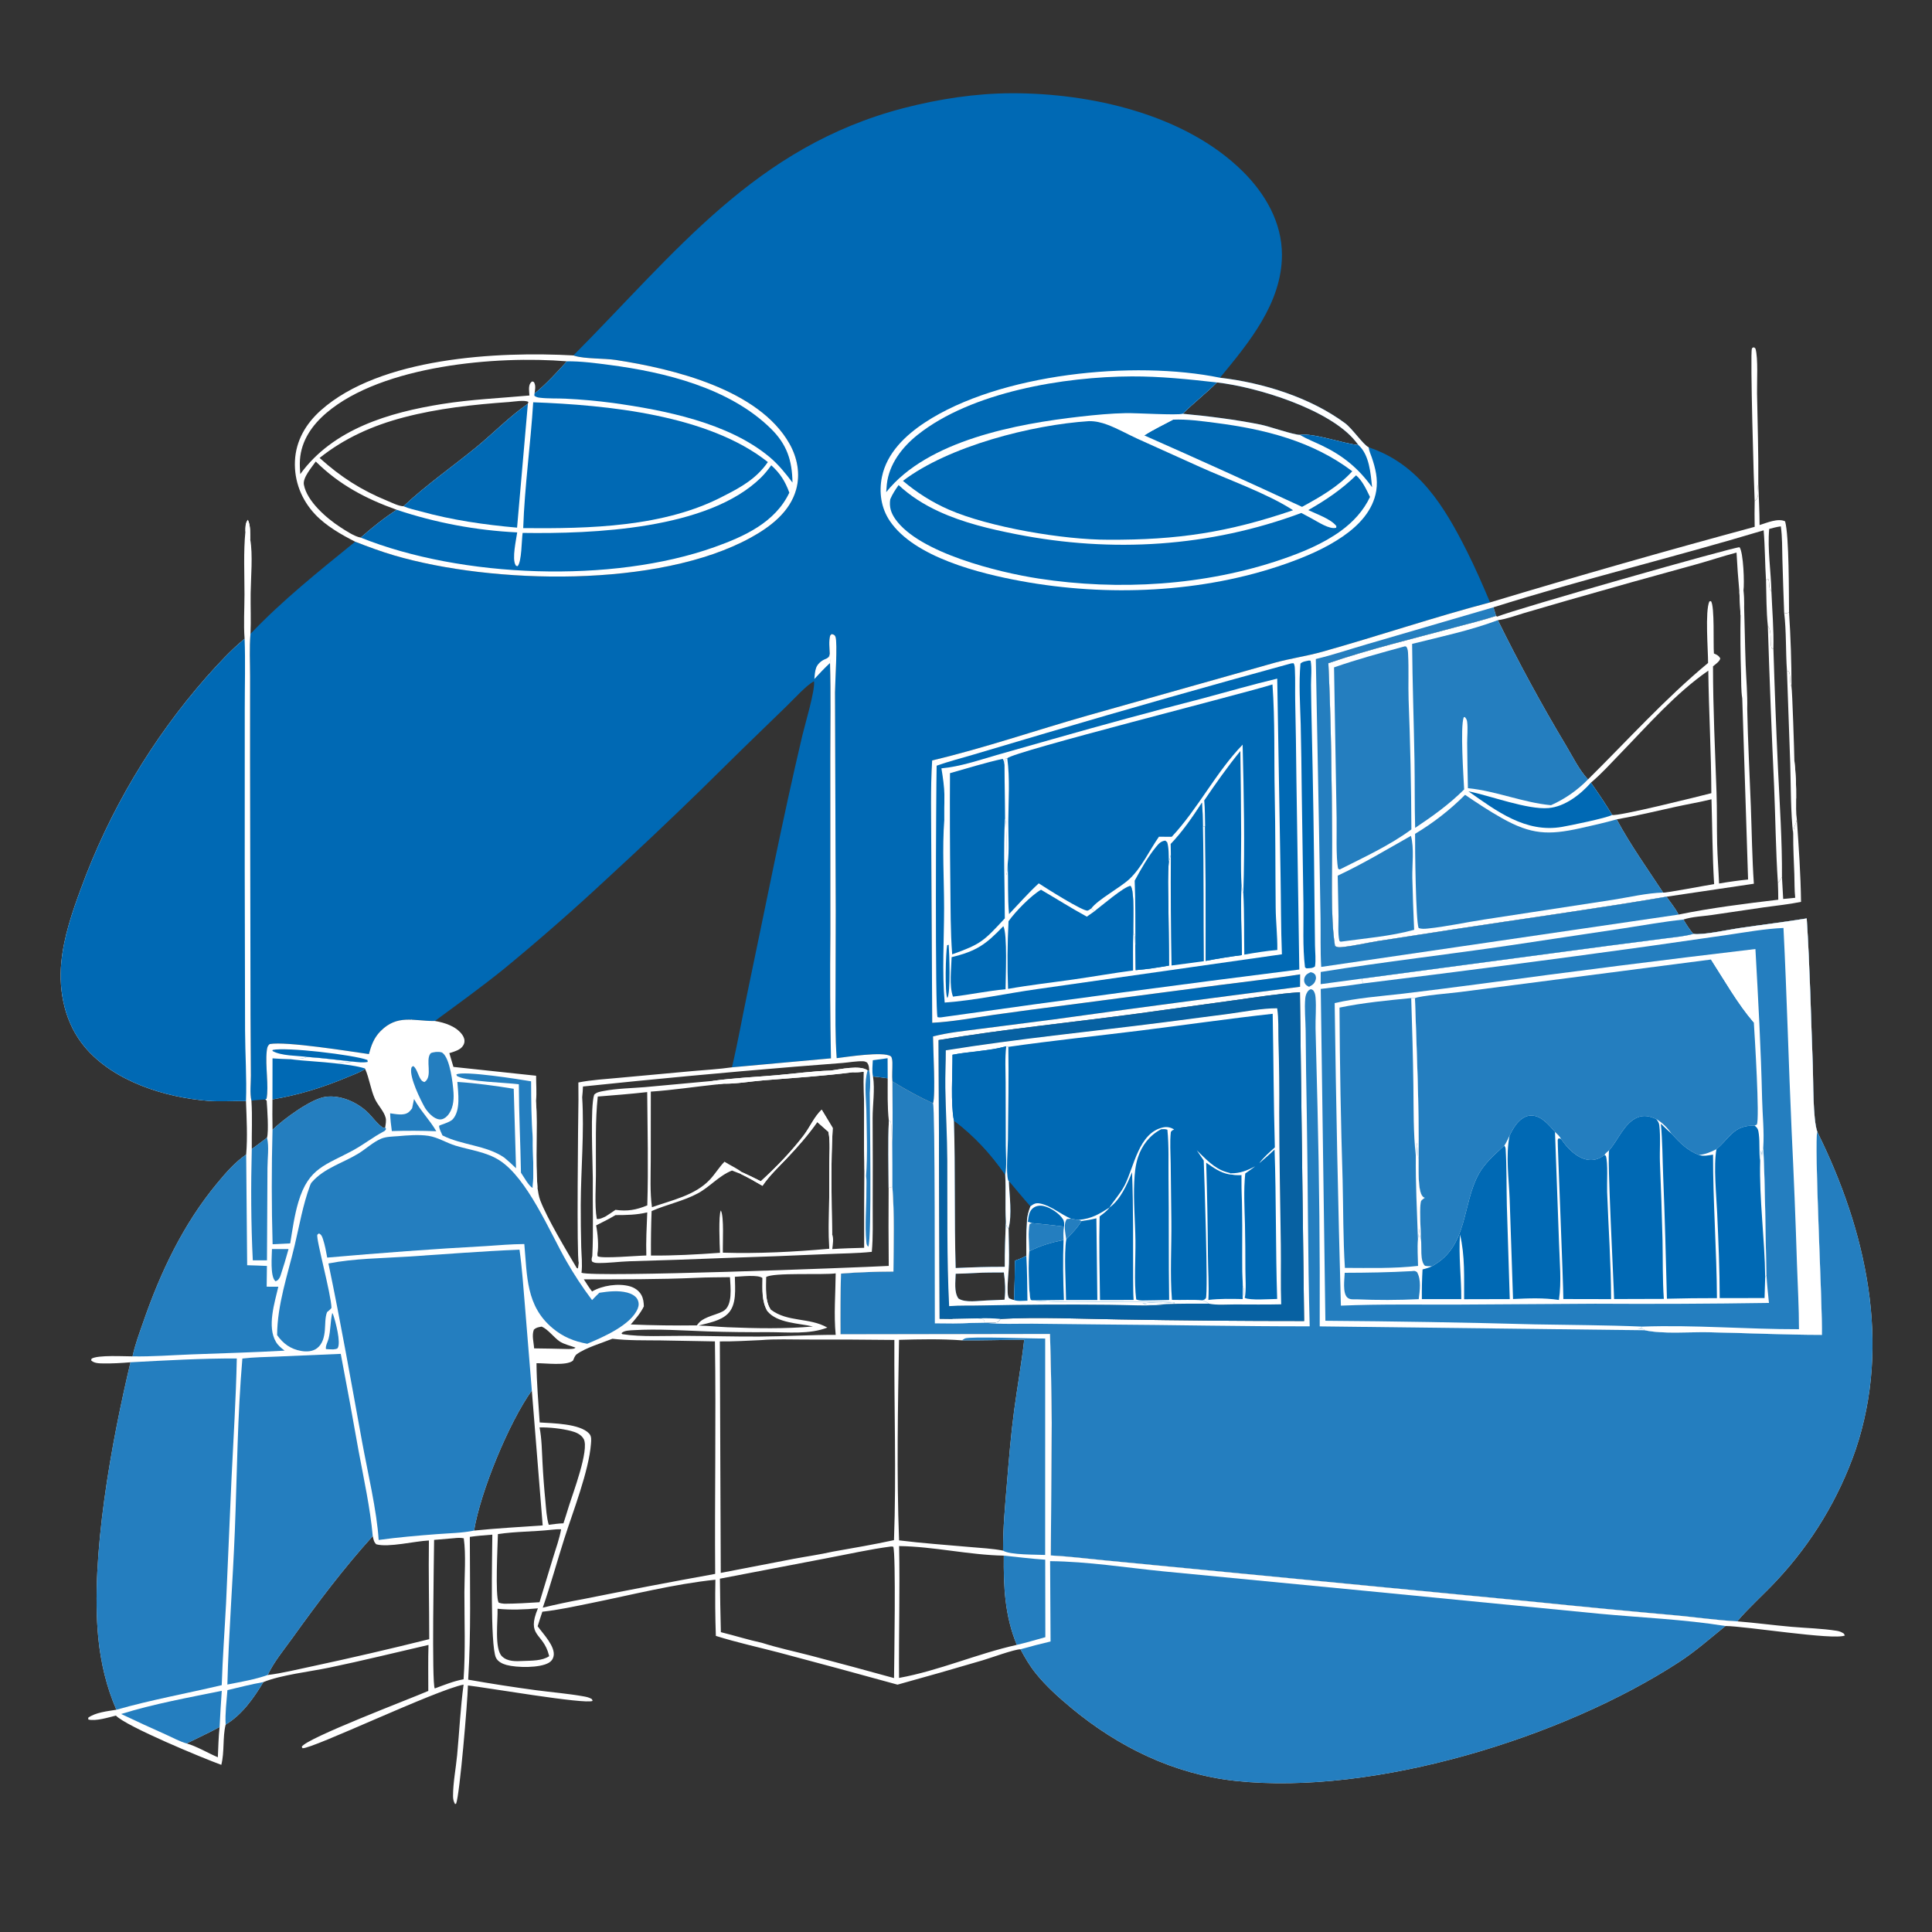 <?xml version="1.0" encoding="utf-8" ?>
<svg xmlns="http://www.w3.org/2000/svg" xmlns:xlink="http://www.w3.org/1999/xlink" width="1024" height="1024">
	<rect width="100%" height="100%" fill="#333333" stroke="none"/>
	<path fill="#0069B4" d="M303.911 188.386C358.37 133.651 400.403 77.708 478.959 57.292C497.451 52.486 517.044 49.472 536.173 49.42C578.037 49.306 628.084 60.54 658.691 90.848C670.634 102.674 679.472 117.905 679.458 135.11C679.437 160.545 661.971 181.636 646.618 200.201C669.415 202.841 694.359 210.62 712.855 224.258C716.787 227.158 722.371 235.528 725.409 237.088C751.955 245.845 765.601 268.515 777.531 292.237C781.989 301.101 785.912 310.148 789.77 319.282Q859.606 298.246 930.017 279.227Q929.876 272.428 930.009 265.629C933.139 262.954 931.123 259.755 931.939 256.144C932.168 263.515 932.581 270.922 932.613 278.292C936.371 277.133 942.431 274.474 946.151 276.333C948.297 284.087 948.115 314.862 948.229 324.553C947.295 324.96 947.182 325.145 946.132 325.002L945.639 324.64Q945.096 310.518 944.704 296.39C944.536 290.599 944.696 284.721 943.871 278.978C941.752 279.266 939.766 279.786 937.708 280.342C936.733 291.092 938.65 302.764 938.894 313.62C938.845 313.554 938.798 313.488 938.749 313.424C937.19 311.396 938.144 309.006 937.157 306.752L936.019 307.504C935.45 298.717 935.512 289.837 934.768 281.075C887.238 295.37 838.91 306.977 791.54 321.887C792.007 323.398 792.546 324.924 792.932 326.455L793.549 326.824C803.338 322.781 919.469 289.714 922.016 290.053C924.06 293 924.629 309.089 924.075 313.042Q924.327 316.708 924.389 320.383C924.729 331.029 924.842 341.689 925.238 352.33C925.525 360.077 926.257 367.986 926.065 375.728C926.392 392.9 927.333 410.116 927.979 427.284C928.494 440.999 928.649 454.7 929.586 468.398L883.282 475.264C885.388 478.295 888.041 481.457 889.67 484.748C906.259 481.28 925.591 478.87 942.522 476.864Q942.514 472.409 942.321 467.958C943.173 467.03 943.806 465.998 944.479 464.94Q944.771 470.706 945.126 476.469L951.504 475.847C951.04 471.742 951.183 467.525 951.035 463.393C950.786 456.433 950.405 449.484 950.442 442.517C950.552 441.169 950.6 439.586 951.073 438.303C951.605 436.86 952.081 435.891 952.367 434.344C953.367 448.844 954.404 463.466 954.584 478.001C948.198 479.324 941.674 479.96 935.216 480.86L907.448 484.944C902.694 485.653 896.735 485.849 892.247 487.377C893.864 490.088 895.462 492.572 897.499 494.99C902.728 495.707 915.975 492.764 921.75 491.919C933.681 490.173 945.701 488.707 957.6 486.782C959.306 512.754 959.814 538.849 960.826 564.858C961.14 572.922 960.796 593.109 963.221 599.939C989.05 652.016 1002.63 712.007 983.448 768.609Q981.784 773.391 979.873 778.081Q977.963 782.77 975.811 787.354Q973.66 791.938 971.273 796.403Q968.887 800.869 966.272 805.205Q963.656 809.541 960.819 813.735Q957.982 817.929 954.931 821.97Q951.88 826.012 948.624 829.889Q945.367 833.766 941.913 837.469C935.035 844.944 927.343 851.603 920.758 859.346C930.314 860.101 939.838 861.398 949.395 862.234C957.336 862.929 965.717 863.107 973.566 864.37C975.043 864.607 976.051 865.03 977.287 865.857L977.818 866.859C971.698 869.449 925.173 861.871 914.534 861.817C906.479 868.326 898.734 875.181 890.043 880.852C828.518 921.002 728.418 951.824 654.848 943.914C622.206 940.404 592.641 925.905 567.609 905.067C560.963 899.535 554.377 893.623 548.955 886.87C545.745 882.872 543.267 878.665 540.875 874.148C537.567 874.162 525.205 878.711 520.877 879.988Q498.346 886.645 475.699 892.894Q444.31 884.23 412.836 875.884C401.662 872.968 390.446 870.529 379.414 867.057Q378.887 852.171 379.173 837.279C357.179 839.573 334.892 845.293 313.214 849.683C304.664 851.415 296.139 853.297 287.457 854.244C286.619 856.807 285.735 859.363 284.965 861.947C287.781 865.91 294.458 872.643 293.418 877.774C293.098 879.352 292.287 880.459 290.923 881.275C286.095 884.165 273.849 883.937 268.439 882.46C266.307 881.878 263.889 880.724 262.876 878.631C259.711 872.09 260.896 824.315 260.944 813.398C256.955 813.708 252.976 813.993 249.014 814.573C249.036 839.759 249.696 865.109 248.15 890.258Q266.1 893.425 284.165 895.854C292.486 896.951 300.972 897.625 309.228 899.092C310.894 899.388 312.292 899.667 313.742 900.586L314.097 901.51C310.319 903.492 256.45 894.219 248.015 893.326C247.837 901.675 243.681 951.158 241.756 955.969L241.2 956.216C240.393 954.796 240.126 953.57 240.122 951.948C240.105 944.817 241.622 937.363 242.293 930.232C243.463 917.814 244.048 905.23 245.706 892.876C230.954 895.741 165.523 927.046 160.329 926.59L159.93 925.821C162.385 921.261 217.063 900.541 227.008 896.233C227.027 888.118 226.857 879.955 227.115 871.847C209.604 875.886 192.106 880.211 174.516 883.878C164.302 886.007 148.869 887.739 139.598 891.546C134.418 900.127 128.326 908.819 119.596 914.085C117.91 920.916 119.06 928.424 117.299 935.403C107.664 931.914 66.982 915.085 61.437 909.3C57.519 910.246 50.832 912.384 46.819 911.382L46.749 910.432C50.676 907.587 57.011 906.974 61.686 906.202C56.487 894.348 53.414 881.271 52.13 868.415C47.833 825.398 59.095 764.395 69.169 722.033C64.42 722.441 59.463 722.721 54.699 722.643C52.55 722.608 49.856 722.611 48.263 720.983L48.58 720.098C52.087 718.087 65.793 718.918 70.265 718.902C71.508 712.885 73.824 706.767 75.832 700.964C85.077 674.241 97.063 648.847 115.229 626.976C119.8 621.474 124.553 615.991 130.477 611.908C131.266 602.536 130.705 592.986 130.379 583.603C123.704 583.427 116.913 584.003 110.264 583.473C87.323 581.644 60.181 573.128 44.928 554.939C34.511 542.516 30.952 525.868 32.501 509.973C33.809 496.55 38.212 483.601 42.867 471.02Q45.683 463.314 48.853 455.747Q52.023 448.18 55.539 440.768Q59.056 433.356 62.912 426.114Q66.767 418.872 70.954 411.817Q75.141 404.762 79.65 397.908Q84.159 391.053 88.981 384.415Q93.802 377.777 98.925 371.37Q104.049 364.962 109.463 358.798C115.707 351.788 122.388 344.516 129.644 338.547C129.041 330.922 129.581 322.704 129.581 315.029C129.582 304.007 129.001 292.628 130.071 281.668C130.098 279.479 129.978 277.336 131.368 275.519C132.831 278.557 132.585 282.57 132.616 285.879C134.09 293.701 132.962 306.204 132.85 314.407C132.753 321.571 133.091 328.808 132.761 335.953C149.842 318.024 169.088 302.698 188.255 287.112C180.805 283.317 172.698 278.685 166.954 272.545C159.751 264.844 155.865 254.943 156.327 244.387C156.799 233.632 162.08 224.622 169.989 217.541C201.405 189.414 263.782 186.176 303.911 188.386ZM789.77 319.282C759.955 327.14 730.631 337.064 700.939 345.422C692.692 347.744 684.186 348.937 675.918 351.186L576.313 379.289C548.871 387.106 521.841 396.465 494.06 403.046C493.123 417.962 493.571 432.963 493.586 447.901L494.095 542.094C505.04 541.531 515.902 539.465 526.736 537.881Q546.247 535.143 565.791 532.66L645.78 522.166C660.188 520.275 674.734 518.708 689.081 516.415L689.049 523.017Q623.992 531.213 559.046 540.249L519.696 545.297C511.318 546.4 502.715 547.224 494.519 549.336C494.544 555.365 495.941 580.676 494.531 584.779C487.028 581.377 480.02 577.459 472.991 573.187C472.714 569.986 473.042 566.629 472.984 563.404C472.969 562.558 472.894 560.432 472.143 559.868C468.422 557.079 448.197 560.292 443.463 560.847C442.628 549.472 442.817 538.003 442.852 526.603L442.957 483.34L442.57 366.979C442.571 362.002 444.026 340.377 442.8 337.45C442.341 336.354 441.78 336.342 440.76 336.081L440.009 336.859C439.214 339.828 439.673 343.328 439.785 346.4C439.838 348.034 440.025 349.774 439.926 351.399C440.426 368.133 440.081 384.97 440.085 401.716L440.123 494.75Q439.766 527.85 440.419 560.945L387.957 565.7C391.053 552.568 393.393 539.238 396.174 526.033C405.729 480.65 414.59 434.944 425.259 389.813C426.669 383.849 432.143 365.758 431.443 361.083C427.526 363.012 420.401 370.924 416.837 374.336Q393.792 396.561 371.03 419.077Q347.075 442.411 322.447 465.034Q295.571 490.113 267.19 513.476C255.196 523.156 242.878 532.024 230.487 541.144L229.748 541.148C219.085 541.131 210.521 537.547 201.625 546.591C198.194 550.08 196.754 554.095 195.523 558.687C184.948 557.195 151.82 551.835 142.963 553.367C141.7 554.376 141.559 555.543 141.382 557.113C140.526 564.735 142.562 575.794 141.279 582.34L140.598 582.743C138.168 582.937 135.679 583.026 133.268 583.376C132.33 579.547 132.988 574.065 132.967 570.05L132.785 538.361L132.537 401.765L132.552 358.611C132.559 351.165 132.109 343.353 132.761 335.953C133.091 328.808 132.753 321.571 132.85 314.407C132.962 306.204 134.09 293.701 132.616 285.879C132.585 282.57 132.831 278.557 131.368 275.519C129.978 277.336 130.098 279.479 130.071 281.668C129.001 292.628 129.582 304.007 129.581 315.029C129.581 322.704 129.041 330.922 129.644 338.547C122.388 344.516 115.707 351.788 109.463 358.798Q104.049 364.962 98.925 371.37Q93.802 377.777 88.981 384.415Q84.159 391.053 79.65 397.908Q75.141 404.762 70.954 411.817Q66.768 418.872 62.912 426.114Q59.056 433.356 55.539 440.768Q52.023 448.18 48.853 455.747Q45.683 463.314 42.867 471.02C38.212 483.601 33.809 496.55 32.501 509.973C30.952 525.868 34.511 542.516 44.928 554.939C60.181 573.128 87.323 581.644 110.264 583.473C116.913 584.003 123.704 583.427 130.379 583.603C130.705 592.986 131.266 602.536 130.477 611.908C124.553 615.991 119.8 621.474 115.229 626.976C97.063 648.847 85.077 674.241 75.832 700.964C73.824 706.767 71.508 712.885 70.265 718.902C65.793 718.918 52.087 718.087 48.58 720.098L48.263 720.983C49.856 722.611 52.55 722.608 54.699 722.643C59.463 722.721 64.42 722.441 69.169 722.033C59.095 764.395 47.833 825.398 52.13 868.415C53.414 881.271 56.487 894.348 61.686 906.202C57.011 906.974 50.676 907.587 46.749 910.432L46.819 911.382C50.832 912.384 57.519 910.246 61.437 909.3C66.982 915.085 107.664 931.914 117.299 935.403C119.06 928.424 117.91 920.916 119.596 914.085C128.326 908.819 134.418 900.127 139.598 891.546C148.869 887.739 164.302 886.007 174.516 883.878C192.106 880.211 209.604 875.886 227.115 871.847C226.857 879.955 227.027 888.118 227.008 896.233C217.063 900.541 162.385 921.261 159.93 925.821L160.329 926.59C165.523 927.046 230.954 895.741 245.706 892.876C244.048 905.23 243.463 917.814 242.293 930.232C241.622 937.363 240.105 944.817 240.122 951.948C240.126 953.57 240.393 954.796 241.2 956.216L241.756 955.969C243.681 951.158 247.837 901.675 248.015 893.326C256.45 894.219 310.319 903.492 314.097 901.51L313.742 900.586C312.292 899.667 310.894 899.388 309.228 899.092C300.972 897.625 292.486 896.951 284.165 895.854Q266.1 893.425 248.15 890.258C249.696 865.109 249.036 839.759 249.014 814.573C252.976 813.993 256.955 813.708 260.944 813.398C260.896 824.315 259.711 872.09 262.876 878.631C263.889 880.724 266.307 881.878 268.439 882.46C273.849 883.937 286.095 884.165 290.923 881.275C292.287 880.459 293.098 879.352 293.418 877.774C294.458 872.643 287.781 865.91 284.965 861.947C285.735 859.363 286.619 856.807 287.457 854.244C296.139 853.297 304.664 851.415 313.214 849.683C334.892 845.293 357.179 839.573 379.173 837.279Q378.887 852.171 379.414 867.057C390.446 870.529 401.662 872.968 412.836 875.884Q444.31 884.23 475.699 892.894Q498.346 886.645 520.877 879.988C525.205 878.711 537.567 874.162 540.875 874.148C543.267 878.665 545.745 882.872 548.955 886.87C554.377 893.623 560.963 899.535 567.609 905.067C592.641 925.905 622.206 940.404 654.848 943.914C728.418 951.824 828.518 921.002 890.043 880.852C898.734 875.181 906.479 868.326 914.534 861.817C925.173 861.871 971.698 869.449 977.818 866.859L977.287 865.857C976.051 865.03 975.043 864.607 973.566 864.37C965.717 863.107 957.336 862.929 949.395 862.234C939.838 861.398 930.314 860.101 920.758 859.346C927.343 851.603 935.035 844.944 941.913 837.469Q945.367 833.766 948.624 829.889Q951.88 826.012 954.931 821.97Q957.982 817.929 960.819 813.735Q963.656 809.541 966.272 805.205Q968.887 800.869 971.273 796.403Q973.66 791.938 975.811 787.354Q977.963 782.77 979.873 778.081Q981.784 773.391 983.448 768.609C1002.63 712.007 989.05 652.016 963.221 599.939C960.796 593.109 961.14 572.922 960.826 564.858C959.814 538.849 959.306 512.754 957.6 486.782C945.701 488.707 933.681 490.173 921.75 491.919C915.975 492.764 902.728 495.707 897.499 494.99C895.462 492.572 893.864 490.088 892.247 487.377C896.735 485.849 902.694 485.653 907.448 484.944L935.216 480.86C941.674 479.96 948.198 479.324 954.584 478.001C954.404 463.466 953.367 448.844 952.367 434.344C952.081 435.891 951.605 436.86 951.073 438.303C950.6 439.586 950.552 441.169 950.442 442.517C950.405 449.484 950.786 456.433 951.035 463.393C951.183 467.525 951.04 471.742 951.504 475.847L945.126 476.469Q944.771 470.706 944.479 464.94C943.806 465.998 943.173 467.03 942.321 467.958Q942.514 472.409 942.522 476.864C925.591 478.87 906.259 481.28 889.67 484.748C888.041 481.457 885.388 478.295 883.282 475.264L929.586 468.398C928.649 454.7 928.494 440.999 927.979 427.284C927.333 410.116 926.392 392.9 926.065 375.728C926.257 367.986 925.525 360.077 925.238 352.33C924.842 341.689 924.729 331.029 924.389 320.383Q924.327 316.708 924.075 313.042C924.629 309.089 924.06 293 922.016 290.053C919.469 289.714 803.338 322.781 793.549 326.824L792.932 326.455C792.546 324.924 792.007 323.398 791.54 321.887C838.91 306.977 887.238 295.37 934.768 281.075C935.512 289.837 935.45 298.717 936.019 307.504L937.157 306.752C938.144 309.006 937.19 311.396 938.749 313.424C938.798 313.488 938.845 313.554 938.894 313.62C938.65 302.764 936.733 291.092 937.708 280.342C939.766 279.786 941.752 279.266 943.871 278.978C944.696 284.721 944.536 290.599 944.704 296.39Q945.096 310.518 945.639 324.64L946.132 325.002C947.182 325.145 947.295 324.96 948.229 324.553C948.115 314.862 948.297 284.087 946.151 276.333C942.431 274.474 936.371 277.133 932.613 278.292C932.581 270.922 932.168 263.515 931.939 256.144C931.123 259.755 933.139 262.954 930.009 265.629Q929.876 272.428 930.017 279.227Q859.606 298.246 789.77 319.282ZM188.255 287.112C195.066 289.766 201.844 292.296 208.861 294.356C261.122 309.696 349.151 311.778 397.938 284.939C408.273 279.253 418.675 271.379 421.981 259.476C424.283 251.186 422.611 242.552 418.434 235.163C402.215 206.467 356.965 195.48 326.442 190.802C320.298 189.86 310.104 190.273 304.683 188.634C304.425 188.556 304.169 188.469 303.911 188.386C263.782 186.176 201.405 189.414 169.989 217.541C162.08 224.622 156.799 233.632 156.327 244.387C155.865 254.943 159.751 264.844 166.954 272.545C172.698 278.685 180.805 283.317 188.255 287.112ZM645.008 202.709C639.192 208.504 632.688 213.553 626.842 219.299C640.498 220.584 654.739 222.358 668.173 225.054C672.626 225.947 685.644 230.505 688.947 230.475C696.658 229.49 711.177 234.949 720.014 235.911Q719.287 234.951 718.536 234.01C705.027 217.069 666.378 205.1 645.008 202.709Z"/>
	<path fill="white" d="M931.939 256.144C932.168 263.515 932.581 270.922 932.613 278.292C936.371 277.133 942.431 274.474 946.151 276.333C948.297 284.087 948.115 314.862 948.229 324.553C947.295 324.96 947.182 325.145 946.132 325.002L945.639 324.64Q945.096 310.518 944.704 296.39C944.536 290.599 944.696 284.721 943.871 278.978C941.752 279.266 939.766 279.786 937.708 280.342C936.733 291.092 938.65 302.764 938.894 313.62C938.845 313.554 938.798 313.488 938.749 313.424C937.19 311.396 938.144 309.006 937.157 306.752L936.019 307.504C935.45 298.717 935.512 289.837 934.768 281.075C887.238 295.37 838.91 306.977 791.54 321.887C792.007 323.398 792.546 324.924 792.932 326.455L793.549 326.824C803.338 322.781 919.469 289.714 922.016 290.053C924.06 293 924.629 309.089 924.075 313.042Q924.327 316.708 924.389 320.383C924.729 331.029 924.842 341.689 925.238 352.33C925.525 360.077 926.257 367.986 926.065 375.728C926.392 392.9 927.333 410.116 927.979 427.284C928.494 440.999 928.649 454.7 929.586 468.398L883.282 475.264C885.388 478.295 888.041 481.457 889.67 484.748C906.259 481.28 925.591 478.87 942.522 476.864Q942.514 472.409 942.321 467.958C943.173 467.03 943.806 465.998 944.479 464.94Q944.771 470.706 945.126 476.469L951.504 475.847C951.04 471.742 951.183 467.525 951.035 463.393C950.786 456.433 950.405 449.484 950.442 442.517C950.552 441.169 950.6 439.586 951.073 438.303C951.605 436.86 952.081 435.891 952.367 434.344C953.367 448.844 954.404 463.466 954.584 478.001C948.198 479.324 941.674 479.96 935.216 480.86L907.448 484.944C902.694 485.653 896.735 485.849 892.247 487.377C893.864 490.088 895.462 492.572 897.499 494.99C902.728 495.707 915.975 492.764 921.75 491.919C933.681 490.173 945.701 488.707 957.6 486.782C959.306 512.754 959.814 538.849 960.826 564.858C961.14 572.922 960.796 593.109 963.221 599.939C989.05 652.016 1002.63 712.007 983.448 768.609Q981.784 773.391 979.873 778.081Q977.963 782.77 975.811 787.354Q973.66 791.938 971.273 796.403Q968.887 800.869 966.272 805.205Q963.656 809.541 960.819 813.735Q957.982 817.929 954.931 821.97Q951.88 826.012 948.624 829.889Q945.367 833.766 941.913 837.469C935.035 844.944 927.343 851.603 920.758 859.346C910.001 858.786 899.161 857.194 888.42 856.201Q850.276 852.795 812.179 848.895L635.183 831.816L585.029 826.973C575.695 826.073 566.308 824.9 556.948 824.422L557.439 754.223Q557.226 730.614 556.522 707.015L445.495 707.196Q445.34 691.114 445.731 675.037C454.908 674.273 464.321 674.009 473.53 673.951C473.629 659.071 474.12 643.867 472.984 629.035L470.994 629.596C470.957 617.759 470.648 605.838 471.1 594.011L472.094 594.385C472.799 598.135 472.41 601.944 472.899 605.709C473.302 594.917 472.976 583.993 472.991 573.187C480.02 577.459 487.028 581.377 494.531 584.779C495.941 580.676 494.544 555.365 494.519 549.336C502.715 547.224 511.318 546.4 519.696 545.297L559.046 540.249Q623.992 531.213 689.049 523.017L689.081 516.415C674.734 518.708 660.188 520.275 645.78 522.166L565.791 532.66Q546.247 535.143 526.736 537.881C515.902 539.465 505.04 541.531 494.095 542.094L493.586 447.901C493.571 432.963 493.123 417.962 494.06 403.046C521.841 396.465 548.871 387.106 576.313 379.289L675.918 351.186C684.186 348.937 692.692 347.744 700.939 345.422C730.631 337.064 759.955 327.14 789.77 319.282Q859.606 298.246 930.017 279.227Q929.876 272.428 930.009 265.629C933.139 262.954 931.123 259.755 931.939 256.144ZM704.06 351.51C705.519 382.619 705.865 414.034 706.045 445.182C706.136 460.902 705.091 486.351 707.578 501.414C708.784 502.096 709.573 502.154 710.96 502.018C717.362 501.39 723.955 499.811 730.32 498.779L770.085 492.633C807.797 486.868 845.68 481.678 883.282 475.264L929.586 468.398C928.649 454.7 928.494 440.999 927.979 427.284C927.333 410.116 926.392 392.9 926.065 375.728C926.257 367.986 925.525 360.077 925.238 352.33C924.842 341.689 924.729 331.029 924.389 320.383Q924.327 316.708 924.075 313.042C924.629 309.089 924.06 293 922.016 290.053C919.469 289.714 803.338 322.781 793.549 326.824L792.932 326.455C785.715 328.799 778.249 330.576 770.924 332.565C748.681 338.603 725.854 344.036 704.06 351.51ZM530.278 699.062C549.999 697.956 573.372 699.036 593.322 699.33Q642.263 700.182 691.211 700.167L688.996 525.904C677.556 526.656 666.12 528.513 654.766 530.08L603.284 537.178C568.087 541.925 532.508 545.417 497.491 551.26L498.016 698.979L505.214 699.066L518.17 698.8C519.599 699.013 520.682 698.824 521.642 699.963L521.847 701L522.258 701.1C524.004 700.955 525.81 701.181 527.543 700.961C529.079 700.766 529.37 700.263 530.278 699.062Z"/>
	<path fill="#0069B4" fill-opacity="0.859" d="M694.163 702.981C693.148 665.488 693.263 627.981 692.622 590.483Q692.201 568.415 692.025 546.344C691.976 540.768 691.284 534.443 691.837 528.929C691.979 527.513 692.62 525.827 693.703 524.856C694.069 524.528 694.384 524.451 694.813 524.297C695.799 524.623 695.987 524.682 696.512 525.653C697.026 526.607 697.189 527.684 697.276 528.753C697.71 534.106 697.163 539.666 697.269 545.055L698.296 586.422Q699.707 644.708 699.478 703.01L871.767 705.059C881.594 707.159 895.162 705.915 905.502 706.115C925.544 706.502 945.595 707.477 965.639 707.508C966.082 694.128 961.358 603.745 963.221 599.939C989.05 652.016 1002.63 712.007 983.448 768.609Q981.784 773.391 979.873 778.081Q977.963 782.77 975.811 787.354Q973.66 791.938 971.273 796.403Q968.887 800.869 966.272 805.205Q963.656 809.541 960.819 813.735Q957.982 817.929 954.931 821.97Q951.88 826.012 948.624 829.889Q945.367 833.766 941.913 837.469C935.035 844.944 927.343 851.603 920.758 859.346C910.001 858.786 899.161 857.194 888.42 856.201Q850.276 852.795 812.179 848.895L635.183 831.816L585.029 826.973C575.695 826.073 566.308 824.9 556.948 824.422L557.439 754.223Q557.226 730.614 556.522 707.015L445.495 707.196Q445.34 691.114 445.731 675.037C454.908 674.273 464.321 674.009 473.53 673.951C473.629 659.071 474.12 643.867 472.984 629.035L470.994 629.596C470.957 617.759 470.648 605.838 471.1 594.011L472.094 594.385C472.799 598.135 472.41 601.944 472.899 605.709C473.302 594.917 472.976 583.993 472.991 573.187C480.02 577.459 487.028 581.377 494.531 584.779C495.658 587.342 495.382 689.455 495.49 701.417C501.927 701.416 508.611 701.742 515.008 701.116L521.847 701L522.258 701.1C530.431 702.004 539.014 701.545 547.251 701.598L585.622 702.011C621.797 702.242 657.991 703.027 694.163 702.981Z"/>
	<path fill="white" d="M471.1 594.011L472.094 594.385C472.799 598.135 472.41 601.944 472.899 605.709Q473.013 617.372 472.984 629.035L470.994 629.596C470.957 617.759 470.648 605.838 471.1 594.011Z"/>
	<path fill="#0069B4" fill-opacity="0.859" d="M897.499 494.99C902.728 495.707 915.975 492.764 921.75 491.919C933.681 490.173 945.701 488.707 957.6 486.782C959.306 512.754 959.814 538.849 960.826 564.858C961.14 572.922 960.796 593.109 963.221 599.939C961.358 603.745 966.082 694.128 965.639 707.508C945.595 707.477 925.544 706.502 905.502 706.115C895.162 705.915 881.594 707.159 871.767 705.059C871.694 704.979 871.629 704.889 871.547 704.819C870.683 704.084 869.607 704.235 868.554 704.257L868.054 704.272L869.966 703.927L870.323 703.129C851.332 702.31 832.374 702.299 813.375 701.935Q757.937 700.44 702.48 700.037L700.023 524.151C707.495 523.194 715.024 522.422 722.464 521.251L721.642 518.705L853.303 501.163L882.038 497.446C887.127 496.772 892.549 496.339 897.499 494.99Z"/>
	<path fill="white" d="M897.499 494.99C902.728 495.707 915.975 492.764 921.75 491.919C933.681 490.173 945.701 488.707 957.6 486.782C959.306 512.754 959.814 538.849 960.826 564.858C961.14 572.922 960.796 593.109 963.221 599.939C961.358 603.745 966.082 694.128 965.639 707.508C945.595 707.477 925.544 706.502 905.502 706.115C895.162 705.915 881.594 707.159 871.767 705.059C871.694 704.979 871.629 704.889 871.547 704.819C870.683 704.084 869.607 704.235 868.554 704.257L868.054 704.272L869.966 703.927L870.323 703.129C898.059 702.137 925.767 704.57 953.494 704.511C953.496 693.13 952.83 681.677 952.443 670.298Q951.333 634.883 949.601 599.493C947.991 563.613 947.083 527.708 945.28 491.836C935.285 492.274 925.421 494.086 915.54 495.534L873.348 501.567Q797.983 512.003 722.464 521.251L721.642 518.705L853.303 501.163L882.038 497.446C887.127 496.772 892.549 496.339 897.499 494.99Z"/>
	<path fill="white" d="M953.112 490.671C953.616 490.628 954.128 490.754 954.627 490.828C956.365 493.688 956.062 499.798 956.228 503.238C957.167 522.691 957.229 542.245 957.913 561.721L961.516 654.797Q961.958 668.518 962.732 682.224C963.074 689.075 964.027 696.853 962.816 703.624C961.574 704.607 960.258 704.582 958.713 704.849C958.4 704.78 957.934 704.694 957.653 704.557C956.77 704.128 956.509 703.608 956.229 702.703C954.54 697.239 954.799 668.999 954.502 660.774L950.141 551.243C949.844 543.639 947.108 494.775 948.454 492.064C949.744 490.792 951.404 490.859 953.112 490.671Z"/>
	<path fill="white" d="M707.405 531.654C719.223 528.926 731.496 528.048 743.525 526.67Q763.832 524.215 784.111 521.536Q857.186 511.669 930.413 503.002C931.877 529.437 933.35 555.989 933.954 582.459C934.148 590.966 935.126 599.708 934.561 608.194C935.673 630.747 935.65 653.341 936.265 675.914C936.571 680.82 937.069 685.693 937.586 690.58Q891.521 691.279 845.452 691.006L774.5 691.446C753.239 691.548 731.946 691.12 710.699 692.02Q708.477 611.848 707.405 531.654Z"/>
	<path fill="#0069B4" fill-opacity="0.859" d="M749.95 529.063C752.339 527.778 769.957 526.319 773.904 525.79L906.881 508.565C914.054 519.68 920.944 531.939 929.572 541.978C930.013 548.696 932.754 593.236 931.148 596.052L929.98 596.592C925.028 596.515 921.349 597.614 917.717 601.084C915.034 603.647 912.636 606.763 909.77 609.086C906.601 610.676 904.079 611.746 900.519 612.184C894.244 609.727 890.401 605.723 885.927 600.886C883.833 597.772 881.075 595.001 877.831 593.107C874.396 591.598 871.318 590.802 867.713 592.345C860.866 595.276 857.61 604.327 852.907 609.637C852.162 610.323 850.878 611.211 850.476 612.119C850.334 612.229 850.196 612.346 850.049 612.45C847.422 614.305 844.662 615.194 841.444 614.669C835.511 613.701 830.632 608.399 827.376 603.64C826.617 602.151 825.359 601.087 824.181 599.931C820.991 596.317 817.098 591.435 811.839 591.265C809.132 591.177 806.863 592.526 804.997 594.386C802.878 596.498 801.368 599.233 800.108 601.925C799.236 603.666 798.433 605.539 797.349 607.156C792.469 611.733 787.109 616.225 783.828 622.154C774.738 638.579 778.29 660.72 758.929 671.134C757.62 671.185 756.563 671.141 755.262 670.895C752.473 668.34 753.681 660.62 753.136 656.884L753.044 656.285C753.054 650.29 752.345 643.688 752.917 637.775C753.089 635.997 753.794 635.881 755.13 634.859C754.657 634.677 754.565 634.689 754.163 634.303C751.215 631.476 752.009 618.381 751.878 614.279C752.214 585.953 750.873 557.381 749.95 529.063Z"/>
	<path fill="#0069B4" fill-opacity="0.859" d="M709.972 534.051C722.267 531.487 735.459 530.216 747.974 529.001L749.95 529.063C750.873 557.381 752.214 585.953 751.878 614.279C752.009 618.381 751.215 631.476 754.163 634.303C754.565 634.689 754.657 634.677 755.13 634.859C753.794 635.881 753.089 635.997 752.917 637.775C752.345 643.688 753.054 650.29 753.044 656.285C752.162 655.173 752.468 652.692 752.389 651.209C752.147 653.078 751.846 654.929 751.53 656.787C751.13 661.403 751.53 666.305 751.593 670.95C738.741 672.415 725.739 672.037 712.827 672.01C711.844 656.584 711.997 641.003 711.619 625.55Q710.194 579.811 709.972 534.051Z"/>
	<path fill="white" d="M747.974 529.001L749.95 529.063C750.873 557.381 752.214 585.953 751.878 614.279C751.147 611.498 751.629 608.551 750.86 605.719C750.631 607.99 750.533 610.273 750.404 612.551C749.051 600.326 749.289 587.787 749.124 575.502C748.916 560.028 748.492 544.465 747.974 529.001Z"/>
	<path fill="white" d="M750.404 612.551C750.533 610.273 750.631 607.99 750.86 605.719C751.629 608.551 751.147 611.498 751.878 614.279C752.009 618.381 751.215 631.476 754.163 634.303C754.565 634.689 754.657 634.677 755.13 634.859C753.794 635.881 753.089 635.997 752.917 637.775C752.345 643.688 753.054 650.29 753.044 656.285C752.162 655.173 752.468 652.692 752.389 651.209C752.147 653.078 751.846 654.929 751.53 656.787C751.011 642.057 750.287 627.292 750.404 612.551Z"/>
	<path fill="#0069B4" d="M852.907 609.637C857.61 604.327 860.866 595.276 867.713 592.345C871.318 590.802 874.396 591.598 877.831 593.107C878.641 594.125 879.294 595.037 879.454 596.36C880.219 602.681 879.577 609.5 879.792 615.894Q880.666 636.65 881.173 657.419C881.387 667.697 881.138 678.191 881.871 688.439L855.5 688.518C855.37 680.931 851.708 611.893 852.907 609.637Z"/>
	<path fill="#0069B4" d="M800.108 601.925C801.368 599.233 802.878 596.498 804.997 594.386C806.863 592.526 809.132 591.177 811.839 591.265C817.098 591.435 820.991 596.317 824.181 599.931L826.32 659.017C826.612 668.796 827.724 679.325 826.251 689.005C818.121 687.794 810.126 688.121 801.942 688.519L800.159 635.746C799.776 625.003 797.945 612.436 800.108 601.925Z"/>
	<path fill="#0069B4" d="M909.77 609.086C912.636 606.763 915.034 603.647 917.717 601.084C921.349 597.614 925.028 596.515 929.98 596.592C931.82 598.034 931.944 598.988 932.231 601.266C932.815 605.9 932.245 610.652 932.925 615.258C933.18 613.471 933.199 611.649 933.27 609.847C933.485 610.648 933.837 611.579 933.914 612.397C933.945 612.719 933.922 613.043 933.925 613.366C933.926 611.533 934.115 609.972 934.561 608.194C935.673 630.747 935.65 653.341 936.265 675.914L935.583 676.952L935.256 687.991L911.48 688.03C911.449 673.017 910.819 658.019 910.143 643.022C909.734 633.937 908.118 617.533 909.77 609.086Z"/>
	<path fill="white" d="M932.925 615.258C933.18 613.471 933.199 611.649 933.27 609.847C933.485 610.648 933.837 611.579 933.914 612.397C933.945 612.719 933.922 613.043 933.925 613.366C933.926 611.533 934.115 609.972 934.561 608.194C935.673 630.747 935.65 653.341 936.265 675.914L935.583 676.952C935.367 656.504 932.363 635.503 932.925 615.258Z"/>
	<path fill="#0069B4" d="M880.284 595.595C882.129 597.408 883.983 599.178 885.927 600.886C890.401 605.723 894.244 609.727 900.519 612.184C902.994 612.955 905.453 612.36 907.949 611.981C907.908 637.342 909.882 662.67 910.016 688.037Q896.759 688.011 883.506 688.351C882.969 666.712 882.4 645.041 881.52 623.414C881.143 614.15 881.17 604.825 880.284 595.595Z"/>
	<path fill="#0069B4" d="M797.349 607.156C797.732 607.766 797.978 608.279 798.022 609.013C798.611 618.924 798.429 629.005 798.66 638.943L800.206 688.552L776.018 688.611C775.959 677.294 776.514 665.39 773.837 654.333C773.03 665.594 774.564 677.233 774.511 688.57L753.62 688.553Q753.523 680.69 753.976 672.839C755.607 672.35 757.441 671.954 758.929 671.134C778.29 660.72 774.738 638.579 783.828 622.154C787.109 616.225 792.469 611.733 797.349 607.156Z"/>
	<path fill="#0069B4" d="M828.608 688.514C828.611 680.616 825.45 604.675 825.624 604.149C825.728 603.838 825.956 603.584 826.122 603.302L827.376 603.64C830.632 608.399 835.511 613.701 841.444 614.669C844.662 615.194 847.422 614.305 850.049 612.45C850.196 612.346 850.334 612.229 850.476 612.119L850.689 612.456L851.11 612.513C852.356 616.167 851.638 627.132 851.812 631.819C852.513 650.727 853.838 669.642 853.928 688.565L828.608 688.514Z"/>
	<path fill="white" d="M906.881 508.565C914.01 507.587 921.188 506.397 928.364 505.874C928.949 517.893 929.929 529.937 929.572 541.978C920.944 531.939 914.054 519.68 906.881 508.565Z"/>
	<path fill="#0069B4" fill-opacity="0.859" d="M748.268 673.724C749.713 673.594 749.855 673.463 751.05 674.241C753.39 678.311 752.513 684.11 751.955 688.583Q735.542 689.37 719.125 688.667C717.415 688.64 715.505 688.952 714.155 687.75C711.49 685.378 712.618 677.94 712.728 674.609C724.608 674.578 736.406 674.395 748.268 673.724Z"/>
	<path fill="white" d="M792.932 326.455L793.549 326.824C803.338 322.781 919.469 289.714 922.016 290.053C924.06 293 924.629 309.089 924.075 313.042Q924.327 316.708 924.389 320.383C924.729 331.029 924.842 341.689 925.238 352.33C925.525 360.077 926.257 367.986 926.065 375.728C926.392 392.9 927.333 410.116 927.979 427.284C928.494 440.999 928.649 454.7 929.586 468.398L883.282 475.264C845.68 481.678 807.797 486.868 770.085 492.633L730.32 498.779C723.955 499.811 717.362 501.39 710.96 502.018C709.573 502.154 708.784 502.096 707.578 501.414C705.091 486.351 706.136 460.902 706.045 445.182C705.865 414.034 705.519 382.619 704.06 351.51C725.854 344.036 748.681 338.603 770.924 332.565C778.249 330.576 785.715 328.799 792.932 326.455ZM841.683 413.1C862.717 392.308 882.529 370.294 905.322 351.377C905.327 344.5 903.655 323.975 906 318.769L906.853 318.592C908.878 321.427 907.981 341.393 908.415 346.361C910.023 347.041 910.933 347.462 911.788 348.994C911.432 350.653 909.185 352.083 907.93 353.157C907.936 375.48 909.024 397.827 909.796 420.136C910.109 429.174 909.909 438.21 910.123 447.246C910.288 454.249 910.872 461.27 911.14 468.276Q918.796 466.961 926.522 466.15L923.432 370.159C922.746 365.865 922.922 361.213 922.789 356.865Q922.293 341.517 922.523 326.163L921.9 313.575C921.251 306.741 920.767 299.734 920.397 292.877C913.163 294.753 906.075 297.169 898.868 299.16Q864.763 308.487 830.778 318.243L807.917 324.898C803.36 326.247 798.596 328.094 793.881 328.705C805.125 351.439 816.927 373.264 829.965 395.009C833.464 400.845 836.998 408.153 841.683 413.1ZM856.886 434.273C864.079 447.67 873.13 460.387 881.508 473.075C882.389 473.455 904.752 469.149 908.525 468.598C907.609 453.684 907.576 438.585 907.12 423.636C900.835 425.171 894.405 426.255 888.079 427.645C877.701 429.926 867.354 432.438 856.886 434.273ZM907.046 420.403C906.98 398.734 905.703 377.112 905.438 355.448C888.055 367.5 873.408 384.352 858.726 399.47C853.693 404.652 848.765 410.186 843.21 414.818C847.166 420.419 850.974 426.039 854.496 431.928C857.212 432.913 900.46 422.09 907.046 420.403Z"/>
	<path fill="#0069B4" fill-opacity="0.859" d="M748.45 341.276C763.564 337.5 779.293 334.178 793.881 328.705C805.125 351.439 816.927 373.264 829.965 395.009C833.464 400.845 836.998 408.153 841.683 413.1Q839.581 415.254 837.285 417.2Q834.99 419.146 832.52 420.867Q830.051 422.588 827.43 424.067Q824.81 425.547 822.061 426.773C807.195 425.404 793.049 419.229 778.024 417.755C777.881 409.825 777.668 401.888 777.627 393.958C777.609 390.288 778.06 386.241 777.619 382.619C777.479 381.468 777.101 380.811 776.31 379.993L775.773 380.242C773.933 385.615 775.676 411.401 776.03 418.426C768.042 426.377 759.383 432.554 750.057 438.791C749.723 426.889 749.916 414.998 749.71 403.098C749.353 382.485 748.616 361.896 748.45 341.276Z"/>
	<path fill="white" d="M921.9 313.575C922.884 313.517 923.211 313.423 924.075 313.042Q924.327 316.708 924.389 320.383C924.002 322.496 923.731 324.324 922.523 326.163L921.9 313.575Z"/>
	<path fill="#0069B4" fill-opacity="0.859" d="M776.512 421.276C782.966 425.629 789.459 429.972 796.264 433.763C811.575 442.294 820.579 442.741 837.497 438.996C843.979 437.561 850.497 436.083 856.886 434.273C864.079 447.67 873.13 460.387 881.508 473.075C872.819 473.308 863.397 475.584 854.788 476.923L786.381 487.407C776.6 488.899 766.589 491.138 756.792 492.137C755.133 492.306 753.517 492.437 751.91 491.896C750.369 488.435 749.95 448.72 750.019 441.946Q753.634 439.783 757.108 437.402Q760.583 435.02 763.904 432.429Q767.225 429.838 770.38 427.047Q773.535 424.256 776.512 421.276Z"/>
	<path fill="#0069B4" fill-opacity="0.859" d="M744.676 342.548L745.32 342.716C746.251 343.873 746.254 345.488 746.329 346.92C746.741 354.794 746.339 362.758 746.585 370.651Q747.915 405.115 748.07 439.604C736.621 448.067 722.881 454.392 710.204 460.784C709.661 460.837 710.01 460.857 709.227 460.402C708.001 454.58 708.575 440.155 708.427 433.545L707.067 353.728C719.432 349.407 732.052 346.01 744.676 342.548Z"/>
	<path fill="#0069B4" fill-opacity="0.859" d="M747.837 443.014C749.596 449.701 748.433 458.254 748.562 465.26Q748.89 479.045 749.528 492.819C736.999 496.275 723.386 497.335 710.523 499.126L709.889 498.647C709.024 494.563 709.489 489.675 709.433 485.489L709.015 464.115C722.298 457.92 735.075 450.208 747.837 443.014Z"/>
	<path fill="#0069B4" d="M778.289 419.408C790.167 421.807 809.617 429.237 820.747 428.292C829.387 427.558 837.682 421.142 843.21 414.818C847.166 420.419 850.974 426.039 854.496 431.928C851.475 433.615 831.885 437.583 827.885 438.275C808.696 441.598 793.238 429.944 778.289 419.408Z"/>
	<path fill="#0069B4" fill-opacity="0.859" d="M497.491 551.26C532.508 545.417 568.087 541.925 603.284 537.178L654.766 530.08C666.12 528.513 677.556 526.656 688.996 525.904L691.211 700.167Q642.263 700.182 593.322 699.33C573.372 699.036 549.999 697.956 530.278 699.062C529.37 700.263 529.079 700.766 527.543 700.961C525.81 701.181 524.004 700.955 522.258 701.1L521.847 701L521.642 699.963C520.682 698.824 519.599 699.013 518.17 698.8L505.214 699.066L498.016 698.979L497.491 551.26ZM503.059 692.273C508.951 691.818 514.914 692.074 520.822 691.905Q554.342 691.203 587.868 691.544C596.893 691.557 609.814 692.533 618.402 691.195C625.845 690.91 633.281 690.95 640.728 690.979C645.209 691.84 649.927 691.375 654.472 691.378C662.678 691.382 670.854 691.512 679.061 691.316C678.708 680.85 679.013 670.38 678.87 659.912C678.55 636.544 678.028 613.13 678.019 589.765Q678.173 570.588 677.603 551.419C677.468 545.758 677.758 540.021 676.933 534.406C668.594 534.406 659.905 536.173 651.652 537.314L615.747 541.99C577.595 546.849 539.272 550.584 501.292 556.698C501.31 563.331 500.938 569.963 501.051 576.601C501.272 589.467 502.032 602.268 502.088 615.161C502.198 640.805 501.796 666.663 503.059 692.273Z"/>
	<path fill="white" d="M518.17 698.8C522.247 698.603 526.213 698.678 530.278 699.062C529.37 700.263 529.079 700.766 527.543 700.961C525.81 701.181 524.004 700.955 522.258 701.1L521.847 701L521.642 699.963C520.682 698.824 519.599 699.013 518.17 698.8Z"/>
	<path fill="#0069B4" d="M501.292 556.698C539.272 550.584 577.595 546.849 615.747 541.99L651.652 537.314C659.905 536.173 668.594 534.406 676.933 534.406C677.758 540.021 677.468 545.758 677.603 551.419Q678.173 570.588 678.019 589.765C678.028 613.13 678.55 636.544 678.87 659.912C679.013 670.38 678.708 680.85 679.061 691.316C670.854 691.512 662.678 691.382 654.472 691.378C649.927 691.375 645.209 691.84 640.728 690.979C633.281 690.95 625.845 690.91 618.402 691.195C609.814 692.533 596.893 691.557 587.868 691.544Q554.342 691.203 520.822 691.905C514.914 692.074 508.951 691.818 503.059 692.273C501.796 666.663 502.198 640.805 502.088 615.161C502.032 602.268 501.272 589.467 501.051 576.601C500.938 569.963 501.31 563.331 501.292 556.698ZM506.524 672.079C515.204 671.706 523.865 671.372 532.554 671.451C532.474 663.32 532.831 655.255 533.123 647.133C532.669 638.992 533.219 630.781 532.793 622.617C525.12 611.545 516.37 602.033 505.591 593.924C506.42 619.986 505.745 646.034 506.524 672.079ZM516.975 674.717Q511.759 675.015 506.535 675.117C506.453 679.151 505.569 684.845 507.984 688.222C511.591 690.692 518.812 689.375 523.139 689.264L532.407 688.882C533.039 684.108 532.741 679.183 532.062 674.428C527.049 674.487 521.975 674.383 516.975 674.717ZM534.56 651.134C534.624 657.366 534.943 663.648 534.77 669.873C534.636 674.667 533.903 679.547 534.062 684.331C534.108 685.712 534.121 686.879 534.811 688.109C535.705 688.509 536.489 688.866 537.459 689.028Q537.878 678.61 537.926 668.184C540.026 667.481 541.984 666.581 543.983 665.639C544.015 659.527 543.781 653.664 544.291 647.526C544.299 644.679 545.145 641.999 546.134 639.365C542.206 634.995 538.503 630.393 534.692 625.92C535.002 633.615 536.489 643.744 534.56 651.134Z"/>
	<path fill="white" d="M588.022 640.02C590.566 636.061 593.813 632.598 595.997 628.395C601.147 618.484 603.421 600.351 616.523 597.534Q616.895 597.455 617.273 597.414Q617.651 597.374 618.031 597.371Q618.411 597.369 618.79 597.405Q619.168 597.441 619.541 597.515Q619.914 597.589 620.277 597.701Q620.641 597.812 620.991 597.96Q621.341 598.108 621.675 598.29Q622.009 598.473 622.322 598.688C622.15 598.762 621.974 598.827 621.805 598.908C620.975 599.305 621.266 599.153 620.571 599.978C619.967 605.351 620.432 611.107 620.488 616.515L620.85 647.193C621.016 661.025 620.049 675.211 621.162 688.955C626.437 689.119 631.935 688.733 637.171 689.172C638.599 689.657 639.527 690.07 640.728 690.979C633.281 690.95 625.845 690.91 618.402 691.195C615.012 690.963 608.594 692.285 605.622 690.768C610.208 690.338 615.52 689.877 620.09 690.416L621.893 690.636L622.625 690.737L622.575 690.4C620.2 689.415 572.815 690.188 566.437 690.1C559.924 690.01 553.35 689.775 546.858 689.214L546.219 688.88C545.196 685.652 544.894 667.101 545.554 663.186C545.422 658.607 544.763 653.185 545.706 648.705L546.885 648.259L544.799 647.59L544.291 647.526C544.299 644.679 545.145 641.999 546.134 639.365C547.898 638.095 548.975 637.43 551.232 637.87C557.133 639.02 562.155 643.635 567.678 645.924C569.048 646.186 570.412 646.496 571.808 646.57C578.636 645.889 582.42 643.603 588.022 640.02Z"/>
	<path fill="#0069B4" d="M599.997 621.3C600.778 640.278 600.47 659.376 600.571 678.375C600.631 681.91 600.584 685.486 600.838 689.011L583.024 689.026C582.82 674.265 582.457 659.481 582.82 644.721C584.681 643.288 586.676 641.972 588.022 640.02C593.786 635.98 597.478 627.612 599.997 621.3Z"/>
	<path fill="#0069B4" d="M573.196 647.17C575.904 646.832 578.46 646.403 581.109 645.719L581.615 689.025L565.027 689.031C564.947 680.339 563.899 664.742 565.133 656.911C567.987 653.84 571.068 650.804 573.196 647.17Z"/>
	<path fill="#0069B4" d="M545.554 663.186C551.415 660.19 557.283 658.518 563.714 657.208C563.285 667.731 563.48 678.492 563.896 689.015L546.858 689.214L546.219 688.88C545.196 685.652 544.894 667.101 545.554 663.186Z"/>
	<path fill="#0069B4" fill-opacity="0.859" d="M546.885 648.259Q555.452 649.002 563.977 650.126C563.49 652.509 563.631 654.796 563.714 657.208C557.283 658.518 551.415 660.19 545.554 663.186C545.422 658.607 544.763 653.185 545.706 648.705L546.885 648.259Z"/>
	<path fill="#0069B4" d="M544.799 647.59C545.194 644.871 545.288 641.874 547.756 640.138C549.421 638.966 551.436 638.809 553.372 639.267C556.861 640.093 561.395 643.094 563.341 646.132C564.166 647.421 564.049 648.67 563.977 650.126Q555.452 649.002 546.885 648.259L544.799 647.59Z"/>
	<path fill="#0069B4" fill-opacity="0.859" d="M567.678 645.924C569.048 646.186 570.412 646.496 571.808 646.57L573.196 647.17C571.068 650.804 567.987 653.84 565.133 656.911C565.121 656.832 565.107 656.753 565.097 656.674C564.705 653.597 563.483 648.709 565.464 646.114L567.678 645.924Z"/>
	<path fill="#0069B4" d="M615.455 598.508C616.692 598.433 617.551 598.349 618.743 598.768C619.616 607.459 619.236 616.591 619.347 625.353C619.615 646.569 619.326 667.792 619.677 689.006Q612.478 689.216 605.277 689.28C604.144 689.225 603.28 689.139 602.215 688.74C601.007 679.329 601.922 667.311 601.807 657.573C601.685 647.217 600.691 636.687 601.176 626.359C601.383 621.946 601.779 617.582 603.167 613.364C605.257 607.012 609.462 601.578 615.455 598.508Z"/>
	<path fill="white" d="M501.292 556.698C539.272 550.584 577.595 546.849 615.747 541.99L651.652 537.314C659.905 536.173 668.594 534.406 676.933 534.406C677.758 540.021 677.468 545.758 677.603 551.419Q678.173 570.588 678.019 589.765C678.028 613.13 678.55 636.544 678.87 659.912C679.013 670.38 678.708 680.85 679.061 691.316C670.854 691.512 662.678 691.382 654.472 691.378C649.927 691.375 645.209 691.84 640.728 690.979C639.527 690.07 638.599 689.657 637.171 689.172C638.317 688.979 638.309 688.829 639.147 688.113C640.364 684.723 638.365 624.14 637.998 615.087L634.339 609.71C638.919 614.09 643.605 619.367 649.903 621.177L652.389 621.883L651.428 622.418C653.674 622.709 655.803 622.876 658.068 622.821C657.998 631.75 658.424 640.642 658.473 649.563C658.533 660.248 658.258 670.955 658.704 681.634C659.933 683.532 658.685 685.893 659.799 687.895C662.061 689.335 673.713 688.498 676.925 688.473C676.073 662.078 676.461 635.669 675.546 609.263C672.948 611.818 670.172 614.169 667.416 616.549C669.689 613.434 672.83 610.728 675.693 608.149C675.039 584.555 674.996 560.929 674.553 537.329C651.072 539.918 627.637 543.336 604.189 546.246C580.944 549.131 557.626 551.541 534.438 554.859L533.343 554.544C524.241 557.071 514.185 557.241 504.843 559.039C504.869 568.986 503.818 584.779 505.591 593.924C506.42 619.986 505.745 646.034 506.524 672.079C515.204 671.706 523.865 671.372 532.554 671.451C532.474 663.32 532.831 655.255 533.123 647.133C533.349 649.134 532.999 649.792 534.56 651.134C534.624 657.366 534.943 663.648 534.77 669.873C534.636 674.667 533.903 679.547 534.062 684.331C534.108 685.712 534.121 686.879 534.811 688.109C535.705 688.509 536.489 688.866 537.459 689.028Q537.878 678.61 537.926 668.184C540.026 667.481 541.984 666.581 543.983 665.639C544.015 659.527 543.781 653.664 544.291 647.526L544.799 647.59L546.885 648.259L545.706 648.705C544.763 653.185 545.422 658.607 545.554 663.186C544.894 667.101 545.196 685.652 546.219 688.88L546.858 689.214C553.35 689.775 559.924 690.01 566.437 690.1C572.815 690.188 620.2 689.415 622.575 690.4L622.625 690.737L621.893 690.636L620.09 690.416C615.52 689.877 610.208 690.338 605.622 690.768C608.594 692.285 615.012 690.963 618.402 691.195C609.814 692.533 596.893 691.557 587.868 691.544Q554.342 691.203 520.822 691.905C514.914 692.074 508.951 691.818 503.059 692.273C501.796 666.663 502.198 640.805 502.088 615.161C502.032 602.268 501.272 589.467 501.051 576.601C500.938 569.963 501.31 563.331 501.292 556.698ZM506.535 675.117C506.453 679.151 505.569 684.845 507.984 688.222C511.591 690.692 518.812 689.375 523.139 689.264L532.407 688.882C533.039 684.108 532.741 679.183 532.062 674.428C527.049 674.487 521.975 674.383 516.975 674.717Q511.759 675.015 506.535 675.117Z"/>
	<path fill="#0069B4" d="M639.304 616.245C643.353 619.012 646.529 621.462 651.428 622.418C653.674 622.709 655.803 622.876 658.068 622.821C657.998 631.75 658.424 640.642 658.473 649.563C658.533 660.248 658.258 670.955 658.704 681.634L658.653 688.539C652.593 688.396 646.497 688.278 640.467 688.979C640.85 681.276 640.318 673.379 640.228 665.658Q640.09 640.945 639.304 616.245Z"/>
	<path fill="#0069B4" d="M543.983 665.639C544.4 673.542 544.463 681.482 544.567 689.394C542.511 689.403 539.325 689.842 537.459 689.028Q537.878 678.61 537.926 668.184C540.026 667.481 541.984 666.581 543.983 665.639Z"/>
	<path fill="#0069B4" d="M504.843 559.039C514.185 557.241 524.241 557.071 533.343 554.544C532.57 560.799 532.989 567.436 533.003 573.745L533.081 607.032C533.091 611.945 533.694 617.842 532.793 622.617C525.12 611.545 516.37 602.033 505.591 593.924C503.818 584.779 504.869 568.986 504.843 559.039Z"/>
	<path fill="white" d="M533.343 554.544L534.438 554.859C534.705 571.148 534.398 587.496 534.239 603.787C534.185 609.204 533.093 621.229 534.36 625.651L534.692 625.92C535.002 633.615 536.489 643.744 534.56 651.134C532.999 649.792 533.349 649.134 533.123 647.133C532.669 638.992 533.219 630.781 532.793 622.617C533.694 617.842 533.091 611.945 533.081 607.032L533.003 573.745C532.989 567.436 532.57 560.799 533.343 554.544Z"/>
	<path fill="white" d="M665.26 618.192C663.517 619.464 661.787 620.759 660.006 621.978C659.09 630.964 659.62 639.894 659.857 648.896Q660.106 660.853 660.082 672.812C660.09 677.672 660.596 683.116 659.799 687.895C658.685 685.893 659.933 683.532 658.704 681.634C658.258 670.955 658.533 660.248 658.473 649.563C658.424 640.642 657.998 631.75 658.068 622.821C655.803 622.876 653.674 622.709 651.428 622.418L652.389 621.883C657.353 621.905 660.926 620.429 665.26 618.192Z"/>
	<path fill="#0069B4" fill-opacity="0.859" d="M697.413 349.297C706.514 347.132 715.572 344.042 724.573 341.441L791.54 321.887C792.007 323.398 792.546 324.924 792.932 326.455C785.715 328.799 778.249 330.576 770.924 332.565C748.681 338.603 725.854 344.036 704.06 351.51C705.519 382.619 705.865 414.034 706.045 445.182C706.136 460.902 705.091 486.351 707.578 501.414C708.784 502.096 709.573 502.154 710.96 502.018C717.362 501.39 723.955 499.811 730.32 498.779L770.085 492.633C807.797 486.868 845.68 481.678 883.282 475.264C885.388 478.295 888.041 481.457 889.67 484.748L700.261 512.484C699.766 503.925 700.042 495.26 699.912 486.683L699.11 439.455L697.413 349.297Z"/>
	<path fill="#0069B4" fill-opacity="0.859" d="M700.01 515.167C733.869 509.708 767.996 505.866 801.926 500.831L860.796 491.991C871.235 490.416 881.751 488.477 892.247 487.377C893.864 490.088 895.462 492.572 897.499 494.99C892.549 496.339 887.127 496.772 882.038 497.446L853.303 501.163L721.642 518.705L699.969 521.623L700.01 515.167Z"/>
	<path fill="white" d="M505.214 699.066L518.17 698.8C519.599 699.013 520.682 698.824 521.642 699.963L521.847 701L515.008 701.116C510.685 701.097 505.8 701.448 501.567 700.622L503.181 700.436L501.597 699.732L505.214 699.066Z"/>
	<path fill="#0069B4" d="M684.4 351.598L685.602 351.51C686.342 352.635 686.265 354.003 686.329 355.307C686.581 360.436 686.378 365.603 686.47 370.739Q686.922 391.71 687.117 412.685L688.661 513.861Q594.494 525.697 500.518 538.973C499.241 539.198 498.218 539.403 496.923 539.113C495.553 536.793 496.118 418.215 496.439 405.83C502.727 403.589 509.348 401.915 515.75 400.008L554.097 388.634Q619.064 369.466 684.4 351.598Z"/>
	<path fill="white" d="M498.969 407.241C508.991 406.314 518.671 402.966 528.298 400.176L557.862 391.773Q597.317 380.509 637.048 370.265C650.367 366.727 663.544 362.872 676.955 359.683L678.716 463.554C678.976 477.639 678.879 491.717 679.443 505.796L549.816 524.233C533.629 526.494 516.908 530.222 500.702 531.38C499.252 514.918 500.379 497.945 500.386 481.406C500.392 465.848 499.328 449.783 500.505 434.287C500.451 430.114 500.543 425.932 500.576 421.758C500.482 416.799 499.778 412.123 498.969 407.241Z"/>
	<path fill="white" d="M500.576 421.758C500.867 418.426 500.73 414.75 501.555 411.532C502.484 412.219 502.576 413.85 502.771 414.957C503.472 418.93 503.769 428.061 502.524 431.789C502.383 454.751 503.74 477.808 502.831 500.759L502.009 500.973C500.781 478.837 500.926 456.547 500.83 434.38L500.505 434.287C500.451 430.114 500.543 425.932 500.576 421.758Z"/>
	<path fill="#0069B4" d="M502.009 500.973L502.831 500.759C503.158 504.856 503.919 526.654 502.111 528.981C500.693 526.422 501.262 504.817 502.009 500.973Z"/>
	<path fill="#0069B4" d="M533.875 401.89C537.111 398.34 659.676 367.512 674.435 362.766C675.828 382.013 675.233 401.514 675.628 420.814C676.039 440.916 675.936 460.988 676.134 481.089C676.208 488.559 677.118 496.056 677.005 503.512C671.089 504.006 665.352 504.945 659.511 505.964C659.313 495.129 659.579 484.145 658.985 473.342C658.328 471.813 658.226 470.011 658.001 468.366C657.517 480.905 658.007 493.659 658.229 506.212Q648.583 507.468 639.03 509.302Q639.136 473.65 638.739 438L637.58 438C637.51 433.789 637.409 429.614 637.064 425.415C632.052 433.08 626.865 440.708 620.501 447.337L620.575 453.018C620.253 454.272 619.964 455.509 619.505 456.721C618.876 463.671 619.159 470.728 619.236 477.701C619.362 489.06 619.592 500.427 619.589 511.787C613.79 512.792 607.8 513.748 601.931 514.199L601.782 501.02C601.409 498.736 601.98 496.479 600.69 494.439C600.506 490.079 601.519 471.918 599.207 469.565C596.085 469.639 583.258 480.643 579.991 483.08C579.538 482.491 578.947 482.017 578.403 481.513C577.844 481.873 577.131 482.428 576.504 482.628C574.306 483.33 553.931 470.421 550.56 468.193C545.026 473.293 539.995 479.026 534.811 484.483C534 475.682 534.462 466.597 534.112 457.748C533.991 459.765 534.034 461.91 533.324 463.818C532.998 459.197 534.022 435.846 532.641 433.63L532.405 405.404C532.493 404.302 532.597 403.275 532.828 402.191L533.875 401.89Z"/>
	<path fill="#0069B4" d="M638.271 424.237C644.263 415.408 650.657 406.307 657.411 398.059Q657.742 420.127 657.845 442.197C657.876 450.867 657.518 459.725 658.001 468.366C657.517 480.905 658.007 493.659 658.229 506.212Q648.583 507.468 639.03 509.302Q639.136 473.65 638.739 438C638.618 433.438 638.692 428.779 638.271 424.237Z"/>
	<path fill="#0069B4" d="M601.404 466.763C604.671 460.797 608.424 454.112 612.742 448.858C614.165 447.127 615.36 445.769 617.664 445.54L618.648 446.428C619.589 449.659 619.408 453.361 619.505 456.721C618.876 463.671 619.159 470.728 619.236 477.701C619.362 489.06 619.592 500.427 619.589 511.787C613.79 512.792 607.8 513.748 601.931 514.199L601.782 501.02C601.711 489.6 601.883 478.175 601.404 466.763Z"/>
	<path fill="white" d="M621.046 443.521C635.058 428.539 644.409 409.394 658.616 394.69C659.243 420.329 659.853 447.786 658.985 473.342C658.328 471.813 658.226 470.011 658.001 468.366C657.518 459.725 657.876 450.867 657.845 442.197Q657.742 420.127 657.411 398.059C650.657 406.307 644.263 415.408 638.271 424.237C638.692 428.779 638.618 433.438 638.739 438L637.58 438C637.51 433.789 637.409 429.614 637.064 425.415C632.052 433.08 626.865 440.708 620.501 447.337L620.575 453.018C620.253 454.272 619.964 455.509 619.505 456.721C619.408 453.361 619.589 449.659 618.648 446.428L617.664 445.54C615.36 445.769 614.165 447.127 612.742 448.858C608.424 454.112 604.671 460.797 601.404 466.763C601.883 478.175 601.711 489.6 601.782 501.02C601.409 498.736 601.98 496.479 600.69 494.439C600.506 490.079 601.519 471.918 599.207 469.565C596.085 469.639 583.258 480.643 579.991 483.08C579.538 482.491 578.947 482.017 578.403 481.513C581.835 476.768 593.915 470.435 598.854 465.688C605.294 459.498 609.163 450.758 614.264 443.486L621.046 443.521Z"/>
	<path fill="white" d="M532.405 405.404C532.493 404.302 532.597 403.275 532.828 402.191L533.875 401.89C535.357 412.703 534.474 424.486 534.42 435.388C534.384 442.584 534.993 450.629 534.112 457.748C533.991 459.765 534.034 461.91 533.324 463.818C532.998 459.197 534.022 435.846 532.641 433.63L532.405 405.404Z"/>
	<path fill="#0069B4" d="M579.991 483.08C583.258 480.643 596.085 469.639 599.207 469.565C601.519 471.918 600.506 490.079 600.69 494.439C600.399 501.064 600.542 507.737 600.552 514.368C589.964 515.767 579.438 517.632 568.865 519.145C557.333 520.795 545.761 522.075 534.287 524.13Q533.619 506.202 534.54 488.286C538.042 483.294 546.429 474.652 551.753 471.579C559.893 476.331 567.74 481.316 576.042 485.84L579.991 483.08Z"/>
	<path fill="#0069B4" d="M503.51 409.795C512.772 407.208 522.071 404.26 531.463 402.206C532.201 403.285 532.22 404.144 532.405 405.404L532.641 433.63C531.759 450.469 532.558 469.729 532.575 486.762C521.373 498.806 520.062 500.344 504.677 505.817C503.731 493.486 503.86 481.069 503.701 468.709Q503.35 439.252 503.51 409.795Z"/>
	<path fill="#0069B4" d="M637.064 425.415C637.409 429.614 637.51 433.789 637.58 438C638.089 461.824 637.815 485.632 638.062 509.454Q629.514 510.655 620.949 511.726Q620.379 482.375 620.575 453.018L620.501 447.337C626.865 440.708 632.052 433.08 637.064 425.415Z"/>
	<path fill="#0069B4" d="M531.792 490.89C534.057 495.039 532.98 518.193 532.969 524.331C523.653 525.16 514.4 527.145 505.097 528.233C502.992 522.443 504.222 513.435 504.382 507.313C517.606 504.106 522.521 500.59 531.792 490.89Z"/>
	<path fill="#0069B4" d="M693.793 350.09L694.656 350.197C695.392 354.263 694.848 358.982 694.862 363.135Q694.977 373.921 695.24 384.704Q696.314 431.647 696.714 478.601L696.975 501.136C697.024 504.69 697.521 508.755 696.969 512.238C695.558 513.338 694.204 513.109 692.444 513.236L691.681 512.725C690.329 501.783 691.005 490.076 690.841 479.028L689.948 419.664Q689.788 401.716 689.393 383.772C689.086 373.201 688.341 362.253 689.274 351.713C690.426 350.58 692.264 350.434 693.793 350.09Z"/>
	<path fill="#0069B4" fill-opacity="0.859" d="M694.695 515.28C696.071 515.625 696.21 515.661 697.158 516.705C697.437 517.596 697.638 518.195 697.384 519.137C696.792 521.325 695.716 522.039 693.822 523.026C693.008 522.612 692.183 522.182 691.699 521.351C691.083 520.291 691.06 519.121 691.509 518.001C692.13 516.454 693.256 515.901 694.695 515.28Z"/>
	<path fill="white" d="M130.071 281.668C130.098 279.479 129.978 277.336 131.368 275.519C132.831 278.557 132.585 282.57 132.616 285.879C134.09 293.701 132.962 306.204 132.85 314.407C132.753 321.571 133.091 328.808 132.761 335.953C132.109 343.353 132.559 351.165 132.552 358.611L132.537 401.765L132.785 538.361L132.967 570.05C132.988 574.065 132.33 579.547 133.268 583.376C133.815 591.94 133.337 600.433 133.452 608.991C136.187 607.054 138.844 604.987 141.527 602.977C142.484 599.551 141.652 587.471 141.342 583.329L140.598 582.743L141.279 582.34C142.562 575.794 140.526 564.735 141.382 557.113C141.559 555.543 141.7 554.376 142.963 553.367C151.82 551.835 184.948 557.195 195.523 558.687C196.754 554.095 198.194 550.08 201.625 546.591C210.521 537.547 219.085 541.131 229.748 541.148L230.487 541.144C235.661 541.978 242 544.037 245.08 548.553C245.932 549.803 246.449 551.282 246.055 552.805C245.621 554.477 244.278 555.776 242.766 556.514C241.307 557.225 239.711 557.713 238.162 558.188L240.327 565.487L284.149 570.158C284.119 574.486 284.525 579.107 284.124 583.388C284.972 598.7 283.685 614.212 284.866 629.471C285.226 631.754 285.544 634.105 286.372 636.273C290.065 645.94 300.144 662.688 305.67 672.054L306.311 672.266L306.28 672.715Q306.521 670.98 306.738 669.241C305.614 666.773 306.417 592.265 306.597 582.797L306.546 573.736C313.593 572.338 321.011 571.95 328.159 571.263L367.058 567.693C373.993 567.071 381.071 566.697 387.957 565.7L440.419 560.945Q439.766 527.849 440.123 494.75L440.085 401.716C440.081 384.97 440.426 368.133 439.926 351.399C440.025 349.774 439.838 348.034 439.785 346.4C439.673 343.328 439.214 339.828 440.009 336.859L440.76 336.081C441.78 336.342 442.341 336.354 442.8 337.45C444.026 340.377 442.571 362.002 442.57 366.979L442.957 483.34L442.852 526.603C442.817 538.003 442.628 549.472 443.463 560.847C448.197 560.292 468.422 557.079 472.143 559.868C472.894 560.432 472.969 562.558 472.984 563.404C473.042 566.629 472.714 569.986 472.991 573.187C472.976 583.993 473.302 594.917 472.899 605.709C472.41 601.944 472.799 598.135 472.094 594.385L471.1 594.011C470.266 586.588 470.518 578.985 470.497 571.52C467.913 571.111 465.316 570.844 462.716 570.559C463.807 577.401 462.495 585.591 462.508 592.64Q462.648 615.99 462.55 639.341C462.501 647.306 462.818 655.589 462.071 663.501C454.163 664.334 446.132 664.336 438.186 664.699Q411.249 665.922 384.296 666.76Q358.989 667.795 333.671 668.494C328.179 668.667 322.42 669.512 316.99 669.414C315.771 669.392 314.809 669.322 313.781 668.612C313.372 667.517 313.642 666.833 313.927 665.735C314.605 652.09 314.032 638.184 314.198 624.497C314.165 615.81 312.775 586.657 314.923 580.23C316.183 578.865 318.117 578.599 319.868 578.259C326.962 576.882 334.691 576.791 341.9 576.192L377.714 572.902C388.805 571.363 400.213 570.861 411.376 569.908C420.983 569.088 430.684 567.715 440.317 567.429C445.067 566.806 455.914 564.326 459.854 567.353L460.698 567.359C460.539 565.505 460.635 564.714 459.56 563.157C458.928 562.821 458.355 562.541 457.623 562.503C454.094 562.32 450 563.118 446.45 563.404L421.176 565.387Q365.019 569.996 308.98 575.87C308.886 577.775 308.806 579.668 308.57 581.562C309.716 600.383 307.892 619.672 307.807 638.515Q307.781 649.76 308.066 661.002C308.19 665.464 308.754 670.166 308.205 674.599C315.339 677.17 453.701 671.872 471.053 670.957Q470.839 650.276 470.994 629.596L472.984 629.035C474.12 643.867 473.629 659.071 473.53 673.951C464.321 674.009 454.908 674.273 445.731 675.037Q445.34 691.114 445.495 707.196L556.522 707.015Q557.226 730.614 557.439 754.223L556.948 824.422C566.308 824.9 575.695 826.073 585.029 826.973L635.183 831.816L812.179 848.895Q850.276 852.795 888.42 856.201C899.161 857.194 910.001 858.786 920.758 859.346C930.314 860.101 939.838 861.398 949.395 862.234C957.336 862.929 965.717 863.107 973.566 864.37C975.043 864.607 976.051 865.03 977.287 865.857L977.818 866.859C971.698 869.449 925.173 861.871 914.534 861.817C906.479 868.326 898.734 875.181 890.043 880.852C828.518 921.002 728.418 951.824 654.848 943.914C622.206 940.404 592.641 925.905 567.609 905.067C560.963 899.535 554.377 893.623 548.955 886.87C545.745 882.872 543.267 878.665 540.875 874.148C537.567 874.162 525.205 878.711 520.877 879.988Q498.346 886.645 475.699 892.894Q444.31 884.23 412.836 875.884C401.662 872.968 390.446 870.529 379.414 867.057Q378.887 852.171 379.173 837.279C357.179 839.573 334.892 845.293 313.214 849.683C304.664 851.415 296.139 853.297 287.457 854.244C286.619 856.807 285.735 859.363 284.965 861.947C287.781 865.91 294.458 872.643 293.418 877.774C293.098 879.352 292.287 880.459 290.923 881.275C286.095 884.165 273.849 883.937 268.439 882.46C266.307 881.878 263.889 880.724 262.876 878.631C259.711 872.09 260.896 824.315 260.944 813.398C256.955 813.708 252.976 813.993 249.014 814.573C249.036 839.759 249.696 865.109 248.15 890.258Q266.1 893.425 284.165 895.854C292.486 896.951 300.972 897.625 309.228 899.092C310.894 899.388 312.292 899.667 313.742 900.586L314.097 901.51C310.319 903.492 256.45 894.219 248.015 893.326C247.837 901.675 243.681 951.158 241.756 955.969L241.2 956.216C240.393 954.796 240.126 953.57 240.122 951.948C240.105 944.817 241.622 937.363 242.293 930.232C243.463 917.814 244.048 905.23 245.706 892.876C230.954 895.741 165.523 927.046 160.329 926.59L159.93 925.821C162.385 921.261 217.063 900.541 227.008 896.233C227.027 888.118 226.857 879.955 227.115 871.847C209.604 875.886 192.106 880.211 174.516 883.878C164.302 886.007 148.869 887.739 139.598 891.546C134.418 900.127 128.326 908.819 119.596 914.085C117.91 920.916 119.06 928.424 117.299 935.403C107.664 931.914 66.982 915.085 61.437 909.3C57.519 910.246 50.832 912.384 46.819 911.382L46.749 910.432C50.676 907.587 57.011 906.974 61.686 906.202C56.487 894.348 53.414 881.271 52.13 868.415C47.833 825.398 59.095 764.395 69.169 722.033C64.42 722.441 59.463 722.721 54.699 722.643C52.55 722.608 49.856 722.611 48.263 720.983L48.58 720.098C52.087 718.087 65.793 718.918 70.265 718.902C71.508 712.885 73.824 706.767 75.832 700.964C85.077 674.241 97.063 648.847 115.229 626.976C119.8 621.474 124.553 615.991 130.477 611.908C131.266 602.536 130.705 592.986 130.379 583.603C123.704 583.427 116.913 584.003 110.264 583.473C87.323 581.644 60.181 573.128 44.928 554.939C34.511 542.516 30.952 525.868 32.501 509.973C33.809 496.55 38.212 483.601 42.867 471.02Q45.683 463.314 48.853 455.747Q52.023 448.18 55.539 440.768Q59.056 433.356 62.912 426.114Q66.767 418.872 70.954 411.817Q75.141 404.762 79.65 397.908Q84.159 391.053 88.981 384.415Q93.802 377.777 98.925 371.37Q104.049 364.962 109.463 358.798C115.707 351.788 122.388 344.516 129.644 338.547C129.041 330.922 129.581 322.704 129.581 315.029C129.582 304.007 129.001 292.628 130.071 281.668ZM403.247 626.094C411.298 618.738 419.216 610.583 425.856 601.924C429.23 597.525 431.498 591.962 435.513 588.15Q438.463 592.967 441.351 597.821C440.288 616.437 440.724 635.531 441.054 654.181C441.97 656.495 441.401 659.611 441.109 662.038C446.74 661.657 452.369 661.511 458.009 661.36Q457.947 638.513 458.135 615.669C457.84 606.959 458.067 598.161 458.032 589.439C458.003 582.32 457.657 575.164 457.849 568.051C455.806 568.27 453.876 568.432 451.822 568.337C436.192 570.318 420.39 571.33 404.686 572.589C397.819 573.14 390.436 574.481 383.588 574.374L380.228 574.732C368.53 575.942 356.654 577.793 344.946 578.577L344.905 615.091C344.893 623.246 344.44 631.764 345.551 639.843C356.047 636.118 368.302 633.635 376.192 625.27C379.009 622.284 381.137 618.643 383.982 615.734C386.882 617.554 390.473 619.175 393.146 621.221Q398.249 623.548 403.247 626.094ZM392.69 622.253L387.983 620.407C381.077 623.132 376.259 629.059 369.852 632.512C362.261 636.604 353.29 638.396 345.364 641.896Q344.925 653.681 345.022 665.473C357.273 665.563 369.399 664.911 381.612 664.007C381.442 660.286 380.744 643.881 382.066 641.56C383.871 644.955 382.959 659.108 383.136 663.947C401.683 664.51 421.05 663.528 439.532 661.861C439.302 657.556 439.06 653.296 439.303 648.984Q439.625 633.284 439.531 617.581C439.536 611.938 440.168 605.417 439.097 599.929L433.174 594.701C428.367 601.541 422.88 607.796 417.131 613.855C412.649 618.578 407.798 623.099 404.135 628.506C400.373 626.279 396.623 624.166 392.69 622.253ZM381.529 710.978L382.02 833.673L420.484 826.25C427.425 824.954 434.521 823.959 441.402 822.401C452.21 820.491 463.108 818.633 473.831 816.304C475.107 781.424 473.843 745.235 474.038 710.195Q450.592 709.918 427.145 709.986C419.277 710.001 411.141 709.63 403.31 710.287C396.074 710.612 388.772 711.054 381.529 710.978ZM379.057 834.193C378.749 793.13 379.553 752.023 378.925 710.969L350.108 710.446C341.68 710.359 332.967 710.564 324.594 709.566C319.085 711.793 310.415 714.323 305.684 717.761C304.699 718.477 304.163 720.078 303.687 721.166C300.253 724.044 289.01 722.446 284.35 722.525C284.435 733.038 285.362 743.45 286.05 753.933C292.907 754.388 307.418 754.503 312.277 759.836C313.601 761.289 313.369 763.302 313.231 765.148C312.149 779.594 303.642 801.29 299.145 815.359C295.244 827.56 291.88 840.002 287.676 852.097Q298.325 849.508 309.109 847.557Q344.017 840.529 379.057 834.193ZM476.521 816.426C489.072 817.998 501.763 818.83 514.361 819.975C520.082 820.494 526.012 820.75 531.645 821.867C531.573 809.954 532.708 798.107 533.688 786.245C534.76 773.266 535.8 760.262 537.54 747.351C539.216 734.916 541.445 722.564 542.853 710.092C531.854 710.133 520.884 710.528 509.873 710.407C498.826 709.602 487.57 709.84 476.502 710.146C475.927 745.505 475.189 781.082 476.521 816.426ZM403.892 870.744C412.376 873.461 421.302 875.32 429.931 877.575Q451.933 883.352 473.858 889.416C473.933 881.536 474.931 823.452 473.439 819.775L472.308 819.671C461.005 821.139 449.776 823.703 438.576 825.814L381.568 836.735Q381.71 850.911 382.081 865.082C389.38 866.879 396.539 869.155 403.892 870.744ZM227.33 816.486C219.935 816.813 205.917 820.314 199.434 818.508C198.109 817.321 197.953 815.818 197.569 814.163C182.167 831.16 168.532 849.293 155.176 867.912C150.674 874.186 145.18 880.761 141.908 887.779C149.602 886.86 157.49 884.828 165.096 883.262Q196.423 876.548 227.508 868.789C227.508 851.368 227.08 833.9 227.33 816.486ZM476.51 889.333C497.697 885.504 517.951 876.479 538.94 871.818C532.548 856.444 531.853 840.917 532.028 824.514C513.51 824.184 495.135 819.697 476.537 819.445C477.014 842.737 476.337 866.043 476.51 889.333ZM292.252 810.815C282.85 811.863 273.245 811.681 263.907 813.106C263.75 819.242 262.407 845.953 264.28 849.395C265.369 849.793 266.219 849.952 267.375 850.014C273.595 849.98 279.76 849.616 285.964 849.208L293.233 825.295C294.725 820.408 296.499 815.599 297.41 810.564C295.642 810.476 294.008 810.612 292.252 810.815ZM298.643 807.386C299.581 804.423 300.581 801.467 301.453 798.485C303.488 791.842 312.488 768.372 309.371 762.715C308.013 760.25 305.276 759.113 302.681 758.445C297.681 757.157 291.152 756.448 285.971 756.561C287.156 762.528 287.196 769.015 287.529 775.086Q288.059 785.408 289.079 795.693C289.463 799.822 289.673 804.175 290.842 808.171C293.434 807.847 296.028 807.452 298.643 807.386ZM204.145 597.578C204.392 595.996 204.804 594.023 204.403 592.449C203.501 588.913 200.175 585.724 198.666 582.343C196.416 577.299 195.782 571.651 193.549 566.564C190.568 568.513 186.941 569.758 183.648 571.131C170.736 576.514 158.215 580.358 144.407 582.715Q144.298 590.751 144.443 598.786C150.175 593.236 164.797 582.418 172.469 581.35C180.642 580.214 189.591 584.282 195.272 589.956C197.577 592.258 199.848 595.509 202.494 597.34C203.4 597.966 202.92 597.815 204.145 597.578ZM321.082 644.678C322.837 643.603 324.522 642.4 326.221 641.239C332.542 642.136 337.216 641.292 343.077 638.873C343.701 618.899 343.188 598.809 343.028 578.824C334.321 579.823 325.559 580.482 316.825 581.193C315.448 594.062 315.911 607.139 315.843 620.067C315.956 627.958 315.019 638.674 316.309 646.074C317.945 646.304 319.628 645.368 321.082 644.678ZM291.069 877.818C291.026 877.635 290.985 877.451 290.939 877.268C287.907 865.224 278.804 867.543 285.114 852.45C278.316 853.095 270.495 853.402 263.716 852.674C263.925 858.855 261.941 873.866 266.057 877.886C269.028 880.788 273.502 880.534 277.322 880.354C281.75 880.145 287.311 880.36 291.069 877.818ZM406.815 695.058C403.6 689.662 404.138 683.471 404.153 677.418C401.962 675.449 392.807 676.603 389.494 676.727C389.555 683.017 390.623 691.513 385.748 696.329C381.879 700.151 375.367 701.217 370.255 702.572C375.396 702.684 380.49 703.261 385.622 703.469C400.544 704.073 416.001 704.388 430.884 703.065C423.497 701.336 411.993 701.305 406.815 695.058ZM369.349 702.479C369.452 702.339 369.554 702.198 369.659 702.059C371.264 699.951 372.739 699.171 375.125 698.142C377.703 697.03 380.722 696.32 383.169 695.022C388.581 692.152 387.129 682.074 386.897 676.922C381.015 677.009 375.108 676.991 369.233 677.269C349.358 678.159 329.335 678.05 309.443 678.084C310.857 680.247 312.213 682.484 313.815 684.513C319.22 681.308 327.711 680.048 333.838 681.774C336.373 682.489 338.7 684.084 339.97 686.429C341.005 688.34 341.183 690.28 341.259 692.416C339.488 696.024 336.931 698.976 334.31 701.99Q351.823 702.711 369.349 702.479ZM115.466 931.387C115.707 926.058 115.813 920.682 116.39 915.378C110.634 918.472 104.771 921.148 98.935 924.065C104.352 925.606 110.189 929.159 115.466 931.387ZM287.096 703.13C285.269 703.507 284.358 703.492 282.952 704.758C281.759 707.942 282.911 711.368 283.089 714.669Q292.28 714.773 301.469 715.017C302.566 714.917 304.317 715.093 305.043 714.274C302.417 713.252 298.866 712.528 296.557 710.93C293.476 708.798 290.426 704.514 287.096 703.13ZM326.239 644.026C324.242 645.251 322.195 646.319 320.11 647.38L315.963 649.484C316.788 653.649 317.41 660.469 316.638 664.596L316.711 665.791C318.39 667.28 338.23 665.482 342.567 665.443C342.335 657.848 342.755 650.181 343.058 642.59C337.364 643.937 332.041 644.018 326.239 644.026ZM245.702 890.051C246.756 874.914 246.121 859.313 246.143 844.121C246.156 835.203 247.037 823.999 245.808 815.327C243.987 814.972 242.465 815.092 240.627 815.282Q235.356 815.757 230.081 816.175C230.017 824.897 228.767 892.465 230.43 894.918C235.441 893.058 240.424 891.015 245.702 890.051ZM281.879 737.003C269.784 753.863 254.613 790.659 251.279 811.24C263.36 810.002 275.52 809.355 287.633 808.494L281.879 737.003ZM406.014 676.901C406.037 682.291 405.338 689.457 408.472 694.076C417.454 700.937 428.898 698.166 438.497 703.64C429.088 707.356 417.507 706.081 407.506 706.074Q391.292 706.184 375.085 705.683C362.1 705.209 348.725 704.251 335.76 705.019C333.874 705.13 330.712 705.141 329.393 706.633L329.853 707.133C339.854 708.744 352.902 707.963 363.11 708.018C376.267 708.088 389.466 708.493 402.615 708.41C416.056 708.324 429.464 707.478 442.938 707.503C441.885 696.889 442.841 685.594 442.93 674.905C436.286 675.878 409.728 674.298 406.014 676.901Z"/>
	<path fill="#0069B4" fill-opacity="0.859" d="M556.578 827.443C576.578 827.626 596.939 830.9 616.844 832.878L723.001 843.118L847.706 855.31C869.88 857.412 892.558 858.272 914.534 861.817C906.479 868.326 898.734 875.181 890.043 880.852C828.518 921.002 728.418 951.824 654.848 943.914C622.206 940.404 592.641 925.905 567.609 905.067C560.963 899.535 554.377 893.623 548.955 886.87C545.745 882.872 543.267 878.665 540.875 874.148Q548.801 871.894 556.825 870.02L556.578 827.443Z"/>
	<path fill="#0069B4" d="M130.379 583.603C123.704 583.427 116.913 584.003 110.264 583.473C87.323 581.644 60.181 573.128 44.928 554.939C34.511 542.516 30.952 525.868 32.501 509.973C33.809 496.55 38.212 483.601 42.867 471.02Q45.683 463.314 48.853 455.747Q52.023 448.18 55.539 440.768Q59.056 433.356 62.912 426.114Q66.767 418.872 70.954 411.817Q75.141 404.762 79.65 397.908Q84.159 391.053 88.981 384.415Q93.802 377.777 98.925 371.37Q104.049 364.962 109.463 358.798C115.707 351.788 122.388 344.516 129.644 338.547C130.112 350.841 129.716 363.194 129.728 375.499L129.708 460.754L129.889 546.196C129.934 558.558 130.819 571.284 130.379 583.603Z"/>
	<path fill="#0069B4" fill-opacity="0.859" d="M69.169 722.033C87.883 721.045 106.768 719.951 125.509 720.01C125.1 741.105 123.723 762.177 122.726 783.251L119.825 849.652C119.075 864.143 117.976 878.67 117.523 893.167C98.965 897.561 80.019 900.961 61.686 906.202C56.487 894.348 53.414 881.271 52.13 868.415C47.833 825.398 59.095 764.395 69.169 722.033Z"/>
	<path fill="#0069B4" fill-opacity="0.859" d="M70.265 718.902C71.508 712.885 73.824 706.767 75.832 700.964C85.077 674.241 97.063 648.847 115.229 626.976C119.8 621.474 124.553 615.991 130.477 611.908L131.002 670.6C134.491 670.717 137.991 670.783 141.476 670.976L141.342 681.968L147.523 681.98C145.558 690.469 141.437 703.187 146.283 711.272C147.436 713.195 149.096 714.526 150.858 715.861C134.409 716.811 117.96 717.233 101.498 717.861C91.126 718.256 80.641 719.083 70.265 718.902Z"/>
	<path fill="#0069B4" fill-opacity="0.859" d="M141.527 602.977C142.698 607.736 141.768 614.054 141.76 618.986L141.5 668L133.991 668.014C133.017 648.479 132.939 628.539 133.452 608.991C136.187 607.054 138.844 604.987 141.527 602.977Z"/>
	<path fill="#0069B4" fill-opacity="0.859" d="M274.994 574.678C267.507 573.744 248.68 573.354 242.925 570.633C241.958 570.176 242.271 570.463 241.872 569.482C245.899 567.371 275.327 572.075 281.489 573.12C281.56 583.212 281.56 593.601 282.437 603.651C282.319 612.141 283.109 620.873 282.36 629.314L282.234 629.565C280.259 628.64 277.5 623.532 276.121 621.56C275.85 605.926 275.045 590.319 274.994 574.678Z"/>
	<path fill="white" d="M440.317 567.429C445.067 566.806 455.914 564.326 459.854 567.353C457.98 573.66 458.963 581.258 459.174 587.787C459.377 599.495 459.874 611.686 459.058 623.363C458.008 620.929 458.243 618.282 458.135 615.669C457.84 606.959 458.067 598.161 458.032 589.439C458.003 582.32 457.657 575.164 457.849 568.051C455.806 568.27 453.876 568.432 451.822 568.337C436.192 570.318 420.39 571.33 404.686 572.589C397.819 573.14 390.436 574.481 383.588 574.374L380.228 574.732C379.022 574.578 378.429 574.556 377.34 573.987L377.714 572.902C388.805 571.363 400.213 570.861 411.376 569.908C420.983 569.088 430.684 567.715 440.317 567.429Z"/>
	<path fill="#0069B4" fill-opacity="0.859" d="M120.538 895.801C126.863 894.309 133.196 892.664 139.598 891.546C134.418 900.127 128.326 908.819 119.596 914.085C119.255 908.119 120.08 901.767 120.538 895.801Z"/>
	<path fill="white" d="M435.513 588.15Q438.463 592.967 441.351 597.821C440.288 616.437 440.724 635.531 441.054 654.181C440.778 654.004 440.481 653.857 440.226 653.651C439.177 652.802 439.363 650.222 439.303 648.984Q439.625 633.284 439.531 617.581C439.536 611.938 440.168 605.417 439.097 599.929L433.174 594.701C428.367 601.541 422.88 607.796 417.131 613.855C412.649 618.578 407.798 623.099 404.135 628.506C400.373 626.279 396.623 624.166 392.69 622.253L393.146 621.221Q398.249 623.548 403.247 626.094C411.298 618.738 419.216 610.583 425.856 601.924C429.23 597.525 431.498 591.962 435.513 588.15Z"/>
	<path fill="#0069B4" fill-opacity="0.859" d="M460.698 567.359C461.431 571.143 461.269 575.512 460.977 579.361C460.996 590.252 462.15 656.322 460.222 660.777C459.272 659.978 459.279 659.189 459.166 658C458.336 649.229 459.263 639.838 459.205 631C459.189 628.56 459.428 625.762 459.058 623.363C459.874 611.686 459.377 599.495 459.174 587.787C458.963 581.258 457.98 573.66 459.854 567.353L460.698 567.359Z"/>
	<path fill="#0069B4" d="M462.612 561.951L470.444 560.876L470.497 571.52C467.913 571.111 465.316 570.844 462.716 570.559C462.097 567.787 462.486 564.775 462.612 561.951Z"/>
	<path fill="white" d="M284.124 583.388C284.972 598.7 283.685 614.212 284.866 629.471L282.36 629.314C283.109 620.873 282.319 612.141 282.437 603.651C282.613 602.126 282.289 598.216 283.109 597.175C283.924 603.154 282.903 609.523 283.621 615.647C284.252 604.954 283.672 594.12 284.124 583.388Z"/>
	<path fill="white" d="M130.071 281.668C130.098 279.479 129.978 277.336 131.368 275.519C132.831 278.557 132.585 282.57 132.616 285.879L132.385 286.089C131.813 284.784 131.417 283.436 130.999 282.076L130.071 281.668Z"/>
	<path fill="#0069B4" fill-opacity="0.859" d="M174.073 669.661C187.666 667.002 202.34 666.927 216.174 666.031C235.876 664.755 255.624 663.147 275.349 662.35C276.737 672.268 277.386 682.272 278.237 692.247L281.879 737.003C269.784 753.863 254.613 790.659 251.279 811.24C244.985 812.556 238.092 812.622 231.68 813.116C221.357 813.911 210.947 814.8 200.691 816.215C199.83 801.208 194.707 779.488 191.92 764.223C186.155 732.652 180.641 701.082 174.073 669.661Z"/>
	<path fill="#0069B4" fill-opacity="0.859" d="M128.464 720.056C134.521 719.314 140.766 719.287 146.863 719.012L180.605 717.574Q185.537 743.344 190.091 769.183C192.862 784.048 196.181 799.102 197.569 814.163C182.167 831.16 168.532 849.293 155.176 867.912C150.674 874.186 145.18 880.761 141.908 887.779C135.097 890.201 127.587 891.43 120.507 892.838C121.23 865.714 123.39 838.53 124.465 811.405C125.669 781.013 125.846 750.369 128.464 720.056Z"/>
	<path fill="#0069B4" fill-opacity="0.859" d="M210.739 602.207C215.866 601.758 221.989 601.245 227.075 602.017C232.051 602.772 236.629 605.764 241.454 607.228C249.145 609.561 257.7 610.535 264.603 614.923C279.537 624.417 291.416 652.999 300.141 668.316Q306.312 679.135 313.814 689.078C315.011 687.713 316.372 686.469 317.669 685.199C322.385 684.456 327.731 683.872 332.409 685.086C334.439 685.613 336.971 686.79 337.921 688.805C338.671 690.395 338.682 691.875 338.042 693.489C334.519 702.369 319.288 708.85 311.25 712.228C304.246 710.951 298.477 708.618 292.962 704.026C278.685 692.139 279.462 676.324 277.896 659.364C271.137 659.421 264.366 659.981 257.624 660.447C229.597 661.952 201.397 664.108 173.434 666.549C172.835 663.244 172.219 659.928 171.169 656.73C170.715 655.348 170.355 654.387 169.033 653.731L168.201 654.428C167.394 656.596 175.536 685.891 175.687 693.212C174.985 694.135 174.254 694.713 173.364 695.434C172.239 698.11 172.445 702.102 172.18 705.03C171.86 708.562 171.036 712.289 168.062 714.572C165.669 716.409 162.417 716.518 159.564 716.015C154.012 715.037 150.082 712.158 146.879 707.639C146.957 691.448 152.484 675.648 156.192 660.032C158.711 649.421 160.519 638.652 164.315 628.396C164.577 627.689 164.781 627.158 165.287 626.581C171.91 619.029 181.623 616.502 189.883 611.451C193.853 609.023 197.752 605.322 202.003 603.536C204.636 602.43 207.911 602.412 210.739 602.207Z"/>
	<path fill="#0069B4" fill-opacity="0.859" d="M144.443 598.786C150.175 593.236 164.797 582.418 172.469 581.35C180.642 580.214 189.591 584.282 195.272 589.956C197.577 592.258 199.848 595.509 202.494 597.34C203.4 597.966 202.92 597.815 204.145 597.578L204.627 598.403C204.107 599.226 204.178 599.277 203.256 599.763C197.778 602.654 192.909 606.505 187.511 609.478C172.729 617.622 163.64 618.673 158.166 637.028C156.035 644.175 155.013 651.682 153.813 659.028L144.485 659.471Q143.629 629.129 144.443 598.786Z"/>
	<path fill="#0069B4" fill-opacity="0.859" d="M509.873 710.407C510.399 710.074 510.881 709.656 511.452 709.408C514.172 708.226 547.28 709.545 553.97 709.448L553.953 824.161C549.335 823.929 535.306 824.222 531.645 821.867C531.573 809.954 532.708 798.107 533.688 786.245C534.76 773.266 535.8 760.262 537.54 747.351C539.216 734.916 541.445 722.564 542.853 710.092C531.854 710.133 520.884 710.528 509.873 710.407Z"/>
	<path fill="#0069B4" fill-opacity="0.859" d="M242.414 573.438C252.325 574.1 262.479 575.48 272.284 577.075L273.511 619.199C271.515 617.208 269.441 615.383 267.29 613.565C257.722 606.957 244.941 607.07 234.517 601.799C233.889 600.323 232.793 598.393 232.728 596.789C232.707 596.257 238.342 595.099 240.047 593.142C244.245 588.323 242.818 579.374 242.414 573.438Z"/>
	<path fill="#0069B4" fill-opacity="0.859" d="M532.028 824.514C539.33 825.274 546.659 826.187 553.984 826.672L554.051 867.743C549.031 869.116 544.007 870.644 538.94 871.818C532.548 856.444 531.853 840.917 532.028 824.514Z"/>
	<path fill="#0069B4" fill-opacity="0.859" d="M64.213 908.455C81.528 903.066 99.777 899.783 117.54 896.175Q116.864 905.771 116.39 915.378C110.634 918.472 104.771 921.148 98.935 924.065C95.331 923.09 91.578 920.996 88.15 919.463Q76.113 914.107 64.213 908.455Z"/>
	<path fill="white" d="M206.074 562.586C207.914 559.775 208.917 556.616 210.174 553.523C212.281 548.34 214.701 544.47 218.224 540.117C217.086 542.733 216.004 545.341 215.029 548.022C216.166 546.463 217.079 544.894 218.798 543.923C219.762 545.223 213.358 561.078 213.153 564.111C214.877 563.468 217.823 546.033 221.748 543.796C222.311 545.134 221.89 546.076 221.648 547.475L221.915 547.73L225.404 543.689Q223.438 548.101 221.232 552.397C223.431 550.132 225.3 546.366 228.046 544.921L228.745 545.378L228.851 547.327C228.968 547.105 229.069 546.875 229.202 546.663C229.863 545.611 230.413 544.948 231.607 544.663C232.968 548.002 229.681 549.833 229.679 552.802C231.348 551.576 232.445 547.546 233.271 545.503C234.166 544.844 233.947 544.736 235.137 544.892C235.564 545.48 235.712 545.873 235.828 546.608C236.144 548.62 235.659 552.808 234.363 554.464C233.977 554.958 233.654 555.467 233.001 555.53C232.51 554.636 232.764 553.038 232.765 551.998C231.55 553.77 230.686 554.864 228.63 555.676C227.407 556.159 226.396 556.563 225.388 557.44C224.377 558.32 224.389 559.22 224.283 560.463C224.188 561.575 224.179 562.297 223.626 563.297L222.488 562.972C221.256 561.664 221.875 560.764 221.088 559.294C219.15 560.752 217.774 562.822 216.303 564.73C217.146 562.248 219.318 558.564 219.424 556.039C217.331 558.585 215.453 562.318 214.636 565.515C214.774 566.502 214.965 567.399 214.829 568.394C215.366 571.619 215.735 575.081 217.212 578.04C218.431 579.433 219.3 580.572 219.454 582.489L218.424 587.436L213.998 587.665C213.112 585.62 213.775 584.094 214.326 582.036C214.558 581.168 214.49 581.495 214.394 580.471C213.09 583.338 212.387 586.749 209.781 588.61C208.667 588.591 207.765 588.359 206.697 588.054C205.846 587.448 204.966 586.817 204.257 586.043C200.1 581.502 198.662 574.306 199.259 568.355C200.083 560.15 202.676 549.841 209.418 544.391L209.663 544.827L208.769 546.31L208.99 546.848L210.119 546.483C211.221 544.985 212.534 543.823 213.909 542.579C210.502 549.13 208.143 555.533 206.074 562.586Z"/>
	<path fill="white" d="M209.781 588.61C210.268 583.949 211.718 571.527 214.829 568.394C215.366 571.619 215.735 575.081 217.212 578.04C218.431 579.433 219.3 580.572 219.454 582.489L218.424 587.436L213.998 587.665C213.112 585.62 213.775 584.094 214.326 582.036C214.558 581.168 214.49 581.495 214.394 580.471C213.09 583.338 212.387 586.749 209.781 588.61Z"/>
	<path fill="white" d="M217.212 578.04C218.431 579.433 219.3 580.572 219.454 582.489L218.424 587.436L213.998 587.665C215.805 584.948 216.691 581.222 217.212 578.04Z"/>
	<path fill="white" d="M214.636 565.515C214.774 566.502 214.965 567.399 214.829 568.394C211.718 571.527 210.268 583.949 209.781 588.61C208.667 588.591 207.765 588.359 206.697 588.054C210.541 580.993 209.266 572.585 214.636 565.515Z"/>
	<path fill="#0069B4" d="M162.586 560.169C170.745 560.744 178.898 561.79 187.031 562.674L178.496 563.685C183.417 564.288 188.63 564.826 193.381 566.28L193.549 566.564C190.568 568.513 186.941 569.758 183.648 571.131C170.736 576.514 158.215 580.358 144.407 582.715Q144.483 571.83 144.442 560.945C147.411 561.143 150.372 561.341 153.348 561.394C156.212 560.785 160.15 561.747 162.586 560.169Z"/>
	<path fill="white" d="M162.586 560.169C170.745 560.744 178.898 561.79 187.031 562.674L178.496 563.685C170.125 562.665 161.71 562.381 153.348 561.394C156.212 560.785 160.15 561.747 162.586 560.169Z"/>
	<path fill="#0069B4" fill-opacity="0.859" d="M230.883 557.576C231.934 557.512 233.737 557.415 234.572 558.062C238.585 561.17 240.061 574.245 240.377 579.237C240.643 583.453 240.051 588.305 236.999 591.507C235.946 592.611 234.498 593.479 232.912 593.31C229.734 592.971 226.875 589.658 225.257 587.195C222.863 582.963 216.95 570.988 217.995 566.236C218.185 565.372 218.373 565.465 219.056 565.013C220.796 566.291 221.601 569.727 222.728 571.611C223.358 572.665 223.779 573.205 224.996 573.507C229.54 570.622 225.349 562.071 228.125 558.423C228.596 557.805 230.128 557.733 230.883 557.576Z"/>
	<path fill="#0069B4" fill-opacity="0.859" d="M219.454 582.489C222.827 588.685 227.757 593.558 231.248 599.575Q219.468 599.134 207.685 599.49C207.233 596.334 206.88 593.259 206.776 590.072C209.683 590.443 213.914 591.484 216.472 589.567C217.236 588.994 217.849 588.186 218.424 587.436L219.454 582.489Z"/>
	<path fill="#0069B4" d="M162.586 560.169C157.303 559.487 149.017 559.679 144.391 557.023L144.525 556.5C151.502 554.858 187.418 559.043 194.736 561.81L194.907 562.843C192.304 563.345 189.638 562.965 187.031 562.674C178.898 561.79 170.745 560.744 162.586 560.169Z"/>
	<path fill="#0069B4" fill-opacity="0.859" d="M144.149 662.024L152.939 662.014Q150.977 669.237 148.604 676.335C148.512 676.547 148.435 676.766 148.328 676.971C147.754 678.057 147.227 678.66 146.101 679.103C145.989 679.017 145.864 678.946 145.766 678.845C143.177 676.167 144.085 665.791 144.149 662.024Z"/>
	<path fill="#0069B4" fill-opacity="0.859" d="M176.108 695.878C176.382 696.372 176.491 696.529 176.695 697.13C177.847 700.52 180.743 711.405 179.032 714.432C178.655 715.097 177.311 715.082 176.591 715.211C175.316 715.201 174.045 715.118 172.772 715.045C172.383 713.501 173.745 711.143 174.156 709.522C175.28 705.08 175.056 700.36 176.108 695.878Z"/>
	<path fill="white" d="M404.153 677.418L406.014 676.901C406.037 682.291 405.338 689.457 408.472 694.076L406.815 695.058C403.6 689.662 404.138 683.471 404.153 677.418Z"/>
	<path fill="white" d="M303.911 188.386C304.169 188.469 304.425 188.556 304.683 188.634C310.104 190.273 320.298 189.86 326.442 190.802C356.965 195.48 402.215 206.467 418.434 235.163C422.611 242.552 424.283 251.186 421.981 259.476C418.675 271.379 408.273 279.253 397.938 284.939C349.151 311.778 261.122 309.696 208.861 294.356C201.844 292.296 195.066 289.766 188.255 287.112C180.805 283.317 172.698 278.685 166.954 272.545C159.751 264.844 155.865 254.943 156.327 244.387C156.799 233.632 162.08 224.622 169.989 217.541C201.405 189.414 263.782 186.176 303.911 188.386ZM279.783 213.988L280.058 213.02C278.085 211.869 272.162 212.909 269.819 213.074C251.085 214.393 232.135 216.445 213.928 221.235C197.619 225.526 182.618 232.169 169.392 242.719C180.53 252.767 191.466 259.805 205.428 265.501C207.9 266.509 211.202 268.253 213.86 268.326C225.709 257.151 239.586 247.533 252.208 237.203C261.513 229.588 269.906 220.879 279.783 213.988ZM280.617 209.619C280.498 207.663 279.958 204.715 281.152 203.03C281.474 202.577 281.683 202.46 282.092 202.152C283.16 202.588 282.889 202.247 283.319 203.214C284.006 204.758 283.536 206.927 283.308 208.545C289.414 203.682 295.224 197.301 300.447 191.5C263.115 188.428 202.757 193.657 173.145 218.729C165.511 225.193 159.671 233.477 158.979 243.738C158.811 246.241 158.966 248.791 159.144 251.288C176.531 227.343 206.277 218.616 234.276 214.144C249.677 211.684 265.119 211.024 280.617 209.619ZM191.172 284.932C196.942 279.828 203.775 274.353 210.256 270.193C193.905 264.367 179.778 256.913 167.358 244.611C165.255 247.653 160.394 253.148 161.06 256.853C162.651 265.705 173.196 274.766 180.339 279.393C183.108 281.186 187.972 284.428 191.172 284.932Z"/>
	<path fill="#0069B4" d="M282.607 213.215C321.603 214.654 375.404 219.819 406.98 244.911C400.979 253.592 392.886 258.169 383.66 262.839C352.086 279.51 312.149 280.215 277.307 279.92C278.064 257.65 281.241 235.467 282.607 213.215Z"/>
	<path fill="#0069B4" d="M408.779 246.609C413.602 250.998 416.11 255.018 418.361 261.123C410.866 276.932 394.468 284.338 378.734 289.96C324.446 309.355 244.525 306.36 191.172 284.932C196.942 279.828 203.775 274.353 210.256 270.193Q217.987 272.78 225.877 274.83Q233.768 276.881 241.78 278.385Q249.792 279.888 257.889 280.839Q265.986 281.789 274.129 282.181C273.557 286.206 271.297 296.045 273.235 299.456C273.574 300.053 273.615 299.892 274.348 300.09C276.574 297.58 276.425 286.298 277.005 282.455C314.118 282.999 375.283 280.685 403.313 253.148C405.364 251.133 407.097 248.935 408.779 246.609Z"/>
	<path fill="#0069B4" d="M300.447 191.5C307.901 191.417 315.565 192.446 322.95 193.409C352.564 197.273 386.6 205.641 408.5 227.104C417.069 235.501 419.841 243.944 420.034 255.763C416.279 250.788 412.503 246.076 407.686 242.079C385.936 224.033 352.257 217.388 324.848 213.575Q312.313 211.915 299.684 211.31C295.24 211.098 290.597 211.334 286.193 210.815C285.055 210.68 284.159 210.484 283.237 209.767C283.246 209.44 283.197 208.844 283.308 208.545C289.414 203.682 295.224 197.301 300.447 191.5Z"/>
	<path fill="#0069B4" d="M213.86 268.326C225.709 257.151 239.586 247.533 252.208 237.203C261.513 229.588 269.906 220.879 279.783 213.988L274.059 279.666C256.762 278.132 239.58 275.667 222.823 271.009C219.918 270.201 216.608 269.544 213.86 268.326Z"/>
	<path fill="white" d="M725.409 237.088C725.626 238.937 726.475 240.709 727.079 242.469C729.025 248.146 730.411 253.992 729.46 260.021C727.801 270.53 720.213 278.457 711.783 284.277C702.535 290.662 691.876 295.17 681.31 298.881C637.397 314.306 586.755 316.357 541.166 307.982C519.245 303.954 484.648 295.374 471.644 276.15C466.961 269.229 465.787 260.834 467.449 252.736C470.042 240.092 479.902 230.714 490.286 223.884C529.742 197.933 601.04 190.846 646.618 200.201C669.415 202.841 694.359 210.62 712.855 224.258C716.787 227.158 722.371 235.528 725.409 237.088ZM626.842 219.299C640.498 220.584 654.739 222.358 668.173 225.054C672.626 225.947 685.644 230.505 688.947 230.475C696.658 229.49 711.177 234.949 720.014 235.911Q719.287 234.951 718.536 234.01C705.027 217.069 666.378 205.1 645.008 202.709C639.192 208.504 632.688 213.553 626.842 219.299Z"/>
	<path fill="#0069B4" d="M577.145 223.212C580.565 223.17 583.69 223.906 586.878 225.091C592.312 227.111 597.419 230.041 602.682 232.463L635.873 247.437C651.1 254.338 671.78 261.574 685.355 270.427C650.817 282.209 624.035 286.241 587.533 286.07C563.707 286.14 524.218 279.447 502.82 270.074C493.952 266.189 485.972 261.096 478.572 254.875C502.814 236.426 546.89 225.185 577.145 223.212Z"/>
	<path fill="#0069B4" d="M718.751 251.935C722.146 254.842 724.206 259.448 726.131 263.391C722.702 270.701 717.169 276.672 710.681 281.388C701.291 288.211 690.176 292.772 679.241 296.508C638.571 310.403 592.861 313.162 550.506 306.65C529.056 303.353 487.09 292.999 474.552 275.147C472.223 271.83 471.217 268.638 471.852 264.622C473.033 261.827 474.538 259.565 476.282 257.102C482.665 263.027 489.733 267.461 497.636 271.102C510.628 277.087 524.693 280.399 538.67 283.15C589.49 293.155 641.156 289.939 689.744 271.88L695.219 274.818C698.415 276.522 704.716 280.785 708.201 279.725L708.3 278.833C705.445 275.057 697.693 272.436 693.421 270.355C702.657 265.115 711.15 259.401 718.751 251.935Z"/>
	<path fill="#0069B4" d="M469.706 260.848Q469.825 258.745 470.042 256.649C471.226 245.945 478.177 236.976 486.358 230.465C514.964 207.694 563.988 199.649 599.806 199.503C614.987 199.441 629.947 201.004 645.008 202.709C639.192 208.504 632.688 213.553 626.842 219.299C623.759 220.19 602.288 218.861 596.816 218.963C588.746 219.113 580.58 219.9 572.56 220.805C539.04 224.591 491.667 233.329 469.706 260.848Z"/>
	<path fill="#0069B4" d="M621.713 222.424C629.298 222.106 636.813 223.183 644.321 224.143C670.183 227.452 695.547 233.757 716.737 249.775C709.218 258.01 699.789 263.346 690.112 268.648Q648.477 249.324 606.493 230.77C611.301 227.644 616.666 225.159 621.713 222.424Z"/>
	<path fill="#0069B4" d="M688.947 230.475C696.658 229.49 711.177 234.949 720.014 235.911C725.834 241.099 726.472 251.015 727.246 258.258C719.896 248.082 711.814 241.494 700.475 236.057C696.777 234.283 692.852 232.787 689.321 230.701C689.196 230.627 689.072 230.55 688.947 230.475Z"/>
	<path fill="white" d="M588.753 222.147C599.631 221.844 610.891 221.127 621.713 222.424C616.666 225.159 611.301 227.644 606.493 230.77Q597.495 226.723 588.753 222.147Z"/>
	<path fill="white" d="M431.62 359.891C431.816 357.963 431.901 355.742 432.59 353.914C433.316 351.992 435.119 350.367 436.944 349.542C437.008 349.513 438.079 349.052 438.176 348.997C439.561 348.212 439.428 347.898 439.785 346.4C439.838 348.034 440.025 349.774 439.926 351.399C437.001 354.092 434.317 356.973 431.62 359.891Z"/>
	<path fill="white" d="M936.994 331.773C939.657 335.021 937.517 342.287 939.47 344.057L939.936 343.74Q940.902 375.495 942.364 407.232C943.272 426.395 944.615 445.755 944.479 464.94C943.806 465.998 943.173 467.03 942.321 467.958C941.193 450.977 941.032 433.861 940.319 416.851Q938.34 374.325 936.994 331.773Z"/>
	<path fill="white" d="M930.009 265.629C929.647 259.397 927.558 187.123 928.535 184.867C928.866 184.101 928.823 184.328 929.699 184.086L930.438 184.772C931.923 189.853 931.169 202.554 931.268 208.442C931.536 224.357 932.071 240.224 931.939 256.144C931.123 259.755 933.139 262.954 930.009 265.629Z"/>
	<path fill="white" d="M947.12 355.481C947.762 355.748 948.073 355.67 948.321 356.386C949.204 358.928 948.415 361.528 949.535 364.199C949.919 365.046 951.03 399.619 951.05 403.07C951.784 409.667 952.071 416.629 952.004 423.265C952.014 426.928 951.833 430.72 952.367 434.344C952.081 435.891 951.605 436.86 951.073 438.303C950.6 439.586 950.552 441.169 950.442 442.517C949.048 430.097 949.222 417.001 948.853 404.5L947.12 355.481Z"/>
	<path fill="white" d="M952.004 423.265C951.745 422.788 951.502 422.302 951.233 421.831C951.105 421.608 950.94 421.406 950.826 421.176C948.596 416.658 949.443 407.761 951.05 403.07C951.784 409.667 952.071 416.629 952.004 423.265Z"/>
	<path fill="white" d="M948.229 324.553Q949.524 344.355 949.535 364.199C948.415 361.528 949.204 358.928 948.321 356.386C948.073 355.67 947.762 355.748 947.12 355.481C946.411 345.259 946.855 334.792 945.639 324.64L946.132 325.002C947.182 325.145 947.295 324.96 948.229 324.553Z"/>
	<path fill="white" d="M936.019 307.504L937.157 306.752C938.144 309.006 937.19 311.396 938.749 313.424C938.798 313.488 938.845 313.554 938.894 313.62C939.3 323.587 940.19 333.777 939.936 343.74L939.47 344.057C937.517 342.287 939.657 335.021 936.994 331.773C936.152 323.786 936.267 315.538 936.019 307.504Z"/>
</svg>
